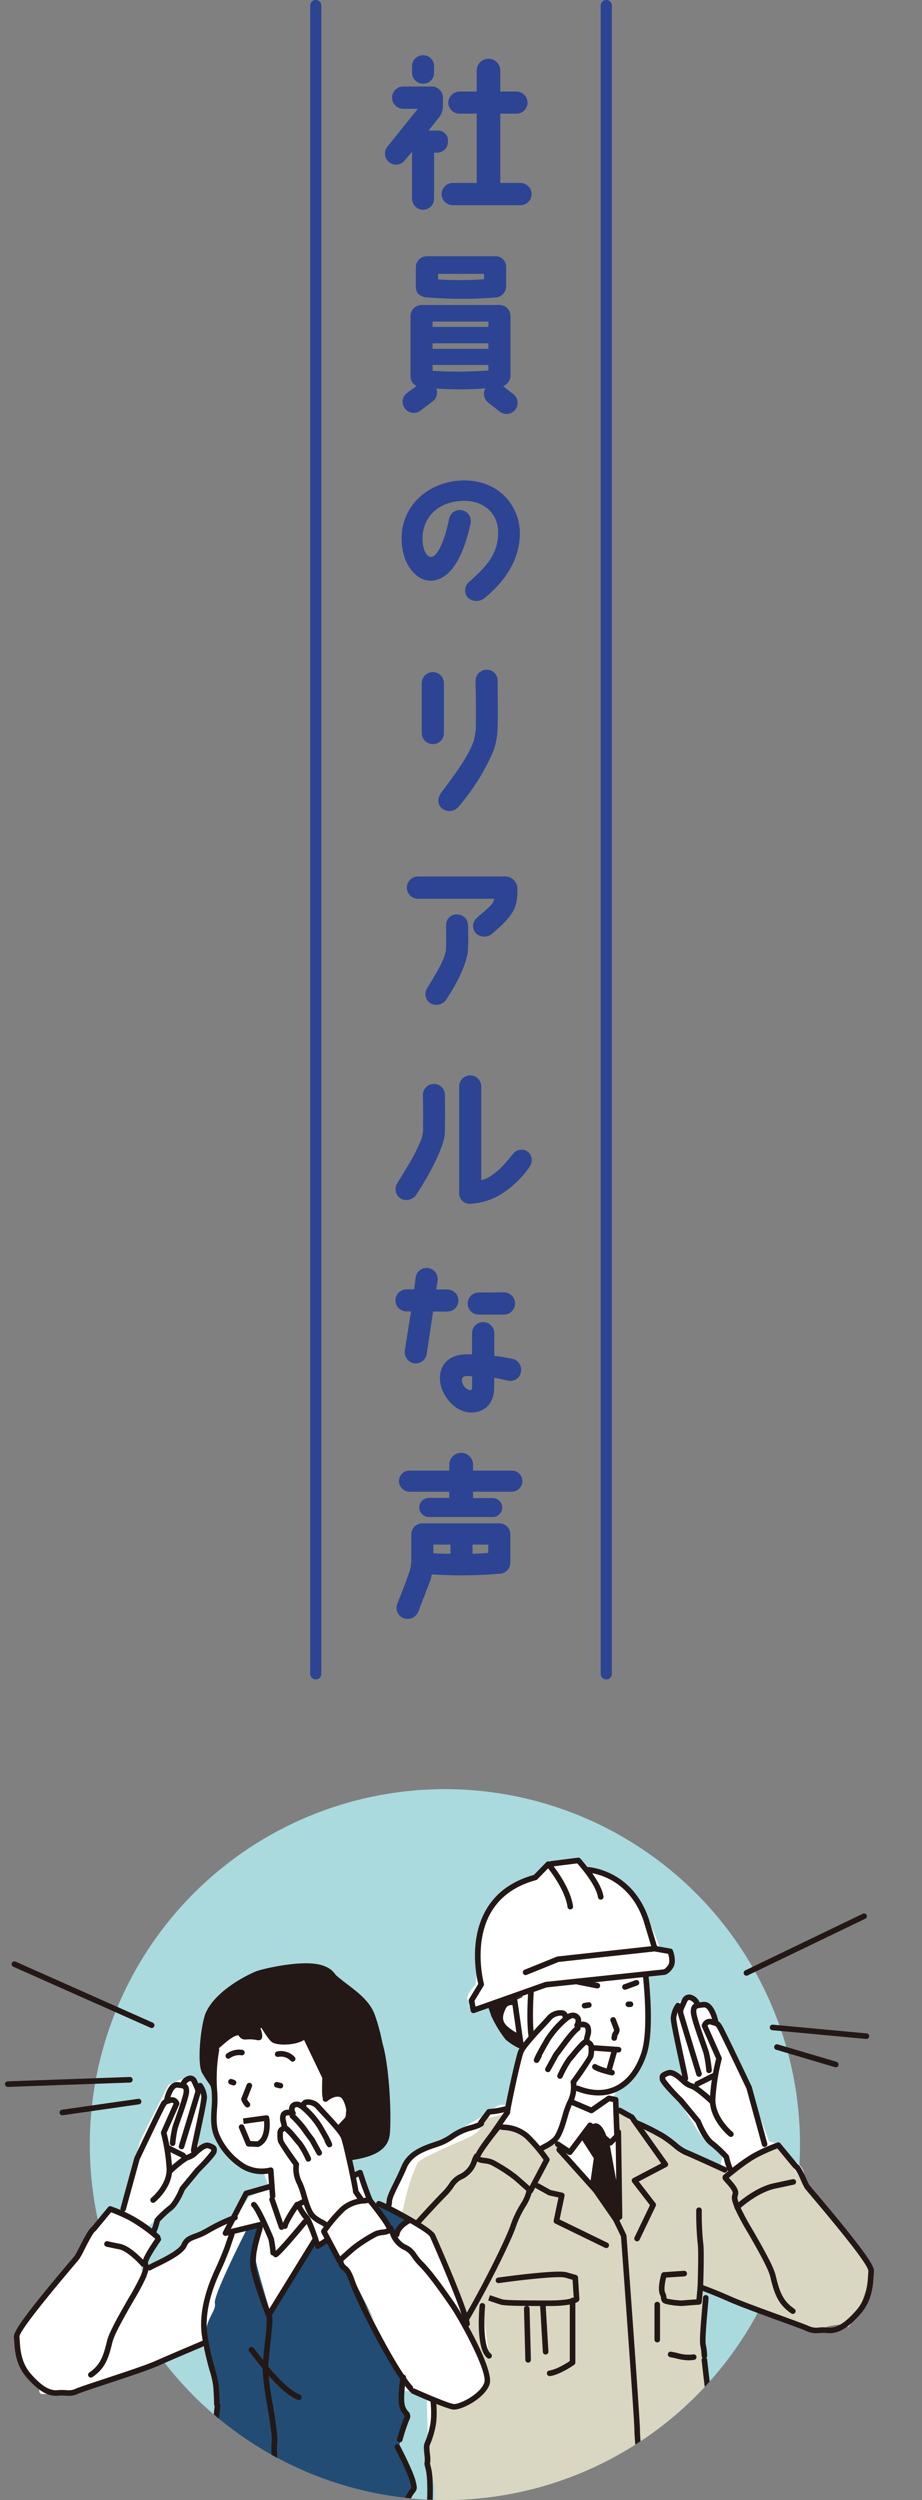 <svg xmlns="http://www.w3.org/2000/svg" xmlns:xlink="http://www.w3.org/1999/xlink" width="248.094" height="672.048" viewBox="0 0 248.094 672.048">
  <rect x="0" y="0" width="248.094" height="672.048" fill="#808080" stroke="none"/>
  <defs>
    <clipPath id="clip-path">
      <path id="パス_2328" data-name="パス 2328" d="M628.577,3366.237c0,23.363-34.805,55.4-20.88,71.995.388.464,11.609-1.741,22.819-3.945,11.179-2.2,22.348-4.4,22.753-3.949a95.566,95.566,0,0,0,152.757-14.861c.334-.557,11.526,1.064,22.729,2.684,11.24,1.626,22.492,3.251,22.807,2.678,7.458-13.61-31.888-37.988-31.888-54.6a95.548,95.548,0,0,0-191.1,0" fill="none"/>
    </clipPath>
  </defs>
  <g id="グループ_654" data-name="グループ 654" transform="translate(-4130.953 -12360.498)">
    <path id="パス_4241" data-name="パス 4241" d="M38.52-3.015H33.075v-18.63H37.44a2.967,2.967,0,0,0,2.97-2.97,3,3,0,0,0-2.97-2.97H33.075V-33.21a3.179,3.179,0,0,0-3.2-3.195,3.169,3.169,0,0,0-3.15,3.195v5.625H22.095a3.036,3.036,0,0,0-3.015,2.97,3.006,3.006,0,0,0,3.015,2.97H26.73v18.63H20.25a3,3,0,0,0-2.97,2.97A3.006,3.006,0,0,0,20.25,2.97H38.52A3.006,3.006,0,0,0,41.49-.045,3,3,0,0,0,38.52-3.015ZM18.99-14.13a2.7,2.7,0,0,0-2.925-2.97h-2.3l2.655-3.33A5.087,5.087,0,0,0,17.64-23.9v-2.07a3,3,0,0,0-2.97-2.97h-7.7a3.006,3.006,0,0,0-3.015,2.97A3.015,3.015,0,0,0,6.975-22.95H10.89L2.7-12.78A2.984,2.984,0,0,0,3.15-8.6a2.989,2.989,0,0,0,4.185-.45l1.98-2.34v12.6a3,3,0,0,0,2.97,2.97,2.967,2.967,0,0,0,2.97-2.97V-11.16h.9A2.941,2.941,0,0,0,18.99-14.13Zm-6.7-23.22a2.967,2.967,0,0,0-2.97,2.97v1.71a2.967,2.967,0,0,0,2.97,2.97,2.939,2.939,0,0,0,2.97-2.97v-1.71A2.939,2.939,0,0,0,12.285-37.35ZM35.82,48.645V32.76a2.967,2.967,0,0,0-2.97-2.97H11.88a3,3,0,0,0-2.97,2.97V48.915a2.928,2.928,0,0,0,1.62,2.655L7.875,53.505A2.987,2.987,0,0,0,11.7,58.1l3.285-2.475a2.931,2.931,0,0,0,.855-3.375A92.791,92.791,0,0,0,29.07,52.2a2.946,2.946,0,0,0,.765,3.825l3.1,2.43a2.98,2.98,0,0,0,3.69-4.68l-2.79-2.16A3.115,3.115,0,0,0,35.82,48.645Zm-20.97-14.4H29.88v1.44H14.85Zm0,5.85H29.88V41.58H14.85Zm0,7.38V45.9H29.88v1.485A104.234,104.234,0,0,1,14.85,47.475Zm16.695-30.78H13.32a2.967,2.967,0,0,0-2.97,2.97V24.8c0,1.845.99,2.61,2.655,2.925a115.365,115.365,0,0,0,18.675.045,3.025,3.025,0,0,0,2.97-2.97v-5.13A2.845,2.845,0,0,0,31.545,16.695ZM28.71,22.86a87.561,87.561,0,0,1-12.375.045V21.42H28.71Zm-3.87,81.225a3.087,3.087,0,0,0-.675,4.185,3.442,3.442,0,0,0,4.545.405c6.84-5.535,9.63-11.655,9.63-17.55,0-6.885-5.265-14.31-15.255-14.175-9.225.18-16.38,6.615-16.56,15.21C6.39,99.315,10.35,103.9,14.265,103.9c6.84-.045,9.81-10.44,10.845-15.66a2.953,2.953,0,0,0-5.85-.81c-1.35,6.525-3.33,10.17-4.86,10.08-1.395-.135-2.3-2.295-2.25-5.22.09-5.085,3.825-9.72,11.025-9.855,5.715-.09,9.4,3.645,9.315,8.6C32.445,96.345,29.925,99.585,24.84,104.085Zm-6.93,27.36a2.967,2.967,0,0,0-2.97-2.97,3.006,3.006,0,0,0-3.015,2.97v13.41a3.006,3.006,0,0,0,3.015,2.97,2.939,2.939,0,0,0,2.97-2.97ZM32.355,143.1c.09-3.87,0-9.45,0-12.375a2.9,2.9,0,0,0-3.015-2.88,2.977,2.977,0,0,0-2.925,3.06c.09,4.68.135,7.425.09,12.015a16.592,16.592,0,0,1-.585,4.05c-1.35,3.78-3.915,7.515-8.73,13.9-.99,1.35-1.125,3.1.135,4.185a3.2,3.2,0,0,0,4.365-.225,58.5,58.5,0,0,0,9.4-14.85A19.288,19.288,0,0,0,32.355,143.1ZM10.98,189.4H31.455c-.225.945-.45,1.44-2.3,3.06-.99.9-1.3,1.035-2.43,2.115a2.885,2.885,0,0,0-.18,4.14,3.281,3.281,0,0,0,4.275.135l2.745-2.43c3.06-3.15,3.96-4.815,4.1-8.505v-1.53a3.28,3.28,0,0,0-3.24-2.97H10.98a2.993,2.993,0,1,0,0,5.985Zm2.475,23.94a2.989,2.989,0,0,0,.765,4.14,3.205,3.205,0,0,0,4.275-.945c3.195-4.77,5.67-10.035,5.85-13.275.18-2.475.09-4.455.045-6.705a2.891,2.891,0,0,0-2.925-2.925,2.774,2.774,0,0,0-2.97,2.925c-.045,2.385.09,4.05-.045,6.345C18.36,205.245,16.38,208.53,13.455,213.345ZM10.44,269.01c5.04-7.74,7.56-13.815,7.7-16.47.09-2.16.045-5.76.045-10.44a2.97,2.97,0,1,0-5.94.09c.09,3.78.045,4.995.045,8.235a8.967,8.967,0,0,1-.63,4.05c-1.89,4.365-2.925,5.85-6.21,11.25a3.034,3.034,0,0,0,.675,4.185A3.214,3.214,0,0,0,10.44,269.01Zm26.055-11.025c-2.79,3.42-4.05,4.77-6.57,6.3a5.549,5.549,0,0,1-1.98.72V239.85a2.97,2.97,0,1,0-5.94,0v28.44a2.825,2.825,0,0,0,2.97,3.1,17.425,17.425,0,0,0,7.7-2.2,26.585,26.585,0,0,0,8.01-7.335c1.17-1.53,1.125-3.2-.045-4.32A2.866,2.866,0,0,0,36.495,257.985ZM24.3,298.215a2.967,2.967,0,0,0,2.97,2.97h6.75a2.993,2.993,0,1,0-.045-5.985l-6.7.045A2.967,2.967,0,0,0,24.3,298.215ZM13.275,311.76l1.71-11.385H18.81a2.97,2.97,0,1,0,.045-5.94H15.84l.36-2.385a2.978,2.978,0,1,0-5.9-.855l-.405,3.2H7.83a2.97,2.97,0,1,0,0,5.94H9.045L7.38,310.86a3.035,3.035,0,0,0,2.52,3.42A2.99,2.99,0,0,0,13.275,311.76Zm22.815,1.26c-1.485-.27-3.51-.63-4.635-.765v-6.12a2.993,2.993,0,0,0-5.985,0v5.76c-.495,0-1.035-.045-1.485-.045-5,.09-6.975,2.97-7.155,6.03-.225,4.545,3.915,9.585,8.28,9.63,4,0,6.21-2.61,6.3-6.39,0,0,.045-2.2.045-2.925.9.09,2.97.63,3.87.765a2.843,2.843,0,0,0,3.33-2.61A2.994,2.994,0,0,0,36.09,313.02Zm-10.62,7.74c0,.585-.27.765-.495.765a2.852,2.852,0,0,1-2.205-3.015c.09-.585.63-.765,1.35-.81a7.276,7.276,0,0,1,1.35.09C25.47,318.69,25.515,319.995,25.47,320.76Zm10.305,47.2v-7.74A2.94,2.94,0,0,0,32.76,357.3H12.1a2.939,2.939,0,0,0-2.97,2.97v6.255a10.974,10.974,0,0,1-.765,4.5c-.72,2.25-1.98,5.22-3.015,7.92a3.01,3.01,0,0,0,1.71,3.87,3.141,3.141,0,0,0,3.96-1.8l3.195-8.28a8.521,8.521,0,0,0,.4-1.71,123,123,0,0,0,18.18-.18A2.98,2.98,0,0,0,35.775,367.965Zm-16.11-2.475q-2.228,0-4.59-.135v-2.34h4.59Zm10.17-.225c-1.35.09-2.745.18-4.23.225v-2.475h4.23Zm9.18-19.305a2.823,2.823,0,0,0-2.835-2.835H25.74V341.73a3.2,3.2,0,1,0-6.39,0v1.395H8.64A2.823,2.823,0,0,0,5.8,345.96,2.882,2.882,0,0,0,8.64,348.8H19.35v1.665H13.815a2.565,2.565,0,0,0,.045,5.13H31.095a2.543,2.543,0,0,0,0-5.085H25.74V348.8H36.18A2.852,2.852,0,0,0,39.015,345.96Z" transform="translate(4232.5 12412.696)" fill="#2c4493"/>
    <path id="パス_4240" data-name="パス 4240" d="M5937.415,10502.3v448.464" transform="translate(-1721.5 1859.695)" fill="none" stroke="#2c4493" stroke-linecap="round" stroke-width="3"/>
    <path id="パス_4242" data-name="パス 4242" d="M5937.415,10502.3v448.464" transform="translate(-1643.329 1859.695)" fill="none" stroke="#2c4493" stroke-linecap="round" stroke-width="3"/>
    <g id="グループ_653" data-name="グループ 653" transform="translate(3526.544 9570.761)">
      <path id="パス_2196" data-name="パス 2196" d="M628.577,3366.237a95.548,95.548,0,1,1,95.548,95.548,95.548,95.548,0,0,1-95.548-95.548" fill="#aadade"/>
      <g id="グループ_275" data-name="グループ 275">
        <g id="グループ_274" data-name="グループ 274" clip-path="url(#clip-path)">
          <path id="パス_2197" data-name="パス 2197" d="M766.046,3293.29c-1.107-.295-5.073-2.173-5.073-2.173l-5.8-.726s-3.005.331-3.986,1.812-2.174,1.087-3.985,2.175-7.247,3.26-9.422,6.521-5.435,10.146-5.073,13.77a44.553,44.553,0,0,1-.362,8.7s-3.261,2.9-1.812,4.349,4.349.362,5.8,1.087,3.624,7.972,5.073,9.421,3.261,1.087,3.261,2.9-2.9,12.682-3.623,14.132-1.087-1.087-3.986,1.449-9.422,5.073-10.509,6.885-9.421,3.623-11.957,6.884-5.436,8.7-5.436,10.509-6.884,21.016-6.522,22.828-2.9,9.421.725,12.32,14.494,5.073,22.466,7.247,12.32,8.334,27.539,3.624A86.782,86.782,0,0,0,783.8,3410.33c5.8-4.71,9.422-5.435,18.118-4.71s22.466-11.958,22.466-13.77-1.449-7.247-2.536-11.6-.363-6.885-2.537-8.7a71.11,71.11,0,0,1-5.435-5.436l-2.537-.724s-7.247-19.93-7.971-21.017-7.972-14.857-7.972-14.857l-3.261-1.087-2.9-1.449s-2.537.725-2.9,2.174a13.7,13.7,0,0,0,0,5.435c.362,1.812,1.449,13.408,1.449,13.408l-3.261-1.088s-1.812.363-.725,2.175,5.8,9.421,6.523,10.508,2.9,5.073,5.073,6.522,3.623,2.174,3.261,3.986l-.362,1.812s-9.059-2.9-10.146-3.986-5.436-3.624-7.247-5.073a36.827,36.827,0,0,0-5.8-3.261s-1.087-2.537-2.9-2.537-2.174,1.087-2.174-1.811-1.087-1.087,0-2.9a21.109,21.109,0,0,1,3.986-4.711c2.174-2.174,4.71-8.334,4.71-11.958v-15.218s5.073.362,5.073-.725.725-5.073.725-5.073l-2.536-1.086s-5.073-17.393-15.944-20.293" fill="#fff"/>
          <path id="パス_2198" data-name="パス 2198" d="M813.514,3366.124l-9.784,5.435-2.9,2.9s1.087-1.812-2.537-2.536-8.334-3.986-11.233-5.073-3.261-2.537-5.8-3.261-7.609-3.986-7.609-3.986l-1.449-2.175-1.812-.362s.362,21.017.725,24.278-.725,4.348-.725,4.348l-15.581-18.842s-1.45-2.174-2.9-1.087a26.363,26.363,0,0,0-2.537,2.174l-6.884-5.436-2.175-.724-.724-3.624-4.349,1.087a8.95,8.95,0,0,1-3.985,4.711c-2.9,1.449-13.77,5.8-14.495,7.247a49.814,49.814,0,0,0-3.623,11.233c-1.087,5.435-9.059,19.929-8.7,22.466s-5.073,12.682-1.449,15.944,2.536,5.072,7.972,5.072,8.334-2.174,8.334-2.174.687,12.683,1.087,15.582-1.125,5.8-1.087,7.971,1.812,9.422,2.174,11.6-1.449,7.972,3.261,9.783.363,2.174,27.177,2.174,46.019-1.811,47.468-3.623,2.174-1.45,2.537-4.348.724-1.087-.363-5.073-3.261-6.16-3.623-9.059-4.711-32.974-4.349-34.424,0-10.146,0-10.146,29.714,13.407,31.525,12.32,1.087-1.449,4.711-1.811,2.174,1.811,3.624-.363a28.7,28.7,0,0,0,2.9-5.8c.725-1.811,2.175-6.16,1.812-7.971s-1.812-3.262-3.261-5.8-11.958-15.944-13.407-17.393-7.972-11.233-7.972-11.233" fill="#d9d7c1"/>
          <path id="パス_2199" data-name="パス 2199" d="M744.18,3339.556a15.76,15.76,0,0,1-3.2-2.1,31.976,31.976,0,0,1-3.7-6.093c-.2-.7-.8-2.3-.8-2.3s2.3-1.1,3.2-1.5,3.3-1.4,3.3-1.4,1.1-.4,1.5,1,1.4,11.986-.3,12.386" fill="#231815"/>
          <path id="パス_2200" data-name="パス 2200" d="M744.18,3340.307a.757.757,0,0,1-.336-.079,16.283,16.283,0,0,1-3.391-2.24,31.759,31.759,0,0,1-3.888-6.418c-.188-.661-.774-2.222-.78-2.238a.749.749,0,0,1,.379-.94s2.311-1.1,3.216-1.508,3.311-1.405,3.311-1.405a1.9,1.9,0,0,1,1.463.084,2.128,2.128,0,0,1,1.046,1.4c.366,1.28,1.346,10.375.028,12.622a1.391,1.391,0,0,1-.876.7A.78.78,0,0,1,744.18,3340.307Zm-6.752-10.856c.2.535.457,1.276.581,1.709a32.508,32.508,0,0,0,3.505,5.768,12.909,12.909,0,0,0,2.529,1.71c.718-1.722.148-9.746-.284-11.262a.791.791,0,0,0-.28-.474.385.385,0,0,0-.26-.02c-.018.01-2.348.981-3.23,1.373C739.391,3328.521,738.17,3329.1,737.428,3329.451Z" fill="#231815"/>
          <path id="パス_2201" data-name="パス 2201" d="M751.937,3317.54s4.851-6.344,5.97-7.463,11.941-.373,13.807.746,5.97,5.971,5.97,5.971,2.488,17.534,0,25c-2.767,8.31-9.168,12.776-17.912,9.332" fill="#fff"/>
          <path id="パス_2202" data-name="パス 2202" d="M765.456,3353.037a16.285,16.285,0,0,1-5.957-1.215.75.75,0,1,1,.549-1.4c3.664,1.443,6.97,1.5,9.833.16,3.165-1.48,5.618-4.6,7.093-9.031,2.256-6.774.266-22.428,0-24.443-1.228-1.436-4.256-4.813-5.642-5.646-1.621-.973-11.76-1.632-12.913-.838-.835.837-4.215,5.187-5.882,7.367a.749.749,0,1,1-1.191-.91c.2-.261,4.893-6.4,6.035-7.538,1.554-1.556,12.843-.5,14.723.633,1.95,1.171,5.985,5.927,6.156,6.13a.741.741,0,0,1,.17.378c.1.724,2.484,17.8-.029,25.341-1.608,4.829-4.334,8.258-7.881,9.915A11.852,11.852,0,0,1,765.456,3353.037Z" fill="#231815"/>
          <path id="パス_2203" data-name="パス 2203" d="M765.144,3324.264a.808.808,0,0,1-.146-.014l-5.186-1.019a.75.75,0,0,1,.29-1.472l5.185,1.018a.75.75,0,0,1-.143,1.487Z" fill="#231815"/>
          <path id="パス_2204" data-name="パス 2204" d="M772.573,3324.615a.75.75,0,0,1-.256-1.455l3.124-1.136a.751.751,0,0,1,.512,1.411l-3.124,1.135A.739.739,0,0,1,772.573,3324.615Z" fill="#231815"/>
          <path id="パス_2205" data-name="パス 2205" d="M761.708,3329.644a.751.751,0,0,1-.122-1.491l1.141-.189a.75.75,0,1,1,.246,1.48l-1.141.19A.74.74,0,0,1,761.708,3329.644Z" fill="#231815"/>
          <path id="パス_2206" data-name="パス 2206" d="M774.062,3329.264h-.569a.75.75,0,0,1,0-1.5h.569a.75.75,0,0,1,0,1.5Z" fill="#231815"/>
          <path id="パス_2207" data-name="パス 2207" d="M743.082,3328.134s-2.281-.76-3.231,1.14-1.521,3.992.76,5.892,3.231,1.9,3.231,1.9" fill="#fff"/>
          <path id="パス_2208" data-name="パス 2208" d="M743.842,3337.816c-.286,0-1.4-.149-3.711-2.074-2.723-2.268-1.938-4.828-.95-6.8a3.36,3.36,0,0,1,4.138-1.516.75.75,0,0,1-.471,1.425c-.176-.056-1.7-.5-2.326.761-.954,1.911-1.222,3.489.57,4.982,1.933,1.611,2.787,1.727,2.8,1.728a.729.729,0,0,1,.726.749A.769.769,0,0,1,743.842,3337.816Z" fill="#231815"/>
          <path id="パス_2209" data-name="パス 2209" d="M750.209,3293.684l2.983-2.937,7.934-.9,2.954,3.172a11.227,11.227,0,0,1,7.514,2.957c3.332,3.139,6.345,11.266,8.2,14.918s1.956,2.688,1.956,2.688l3.576,1.59-.471,3.286s-.913,1.645-1.515,1.317-30.277,3.8-30.277,3.8-21.007,7.312-21.263,6.572-1.514-.92-1.186-1.521,2.882-4.073,2.831-4.641-1.007-13.458.394-17.018,8.06-12.357,16.373-13.287" fill="#fff"/>
          <path id="パス_2210" data-name="パス 2210" d="M731.8,3330.9a.748.748,0,0,1-.736-.609l-.51-2.673a.746.746,0,0,1,.095-.528l2.442-4.04c-.473-1.917-2.559-11.738,2.061-19.845,2.64-4.632,6.986-7.814,12.92-9.463l3.346-3.427a.816.816,0,0,1,.563-.226.75.75,0,0,1,.545.264c.217.254,5.311,6.3,6.082,11.819a.75.75,0,1,1-1.486.207c-.572-4.1-3.92-8.738-5.222-10.41l-2.9,2.967a.743.743,0,0,1-.342.2c-5.632,1.523-9.737,4.485-12.2,8.8-4.728,8.285-1.87,18.922-1.841,19.029a.748.748,0,0,1-.081.588l-2.457,4.063.292,1.533,18.681-6.609a.749.749,0,0,1,.171-.039L783,3319.133h0c-.012,0,.529-.14,1.223-1.186.5-.757.214-2.2-.029-2.992l-3.707-.642a.751.751,0,0,1-.59-.523l-2.313-7.679c-4.215-12.536-15.081-13-15.19-13.007a.75.75,0,0,1,.022-1.5h.022c.12,0,12.024.514,16.575,14.051l2.187,7.258,3.686.64a.748.748,0,0,1,.568.461c.122.305,1.162,3.04.019,4.762-1.1,1.662-2.131,1.832-2.327,1.85l-31.68,3.36-19.421,6.871A.742.742,0,0,1,731.8,3330.9Z" fill="#231815"/>
          <path id="パス_2211" data-name="パス 2211" d="M766.056,3300.394a.751.751,0,0,1-.741-.634c-.511-3.269-4.529-7.935-5.588-9.117l-6.873.869a.75.75,0,0,1-.187-1.489l7.259-.918a.76.76,0,0,1,.64.232c.228.242,5.574,5.988,6.232,10.19a.75.75,0,0,1-.742.867Z" fill="#231815"/>
          <path id="パス_2212" data-name="パス 2212" d="M745.84,3320.679a.751.751,0,0,1-.282-1.446l8.689-3.522a.79.79,0,0,1,.2-.05l26.386-2.891a.734.734,0,0,1,.827.663.749.749,0,0,1-.663.827l-26.282,2.881-8.593,3.483A.763.763,0,0,1,745.84,3320.679Z" fill="#231815"/>
          <path id="パス_2213" data-name="パス 2213" d="M747.264,3325.473s-.76,11.784.76,13.685,5.7,9.123,5.7,9.123a12.02,12.02,0,0,1-2.661-1.331c-1.9-1.14-6.462-7.412-6.462-7.412l-1.711-11.974" fill="#fff"/>
          <path id="パス_2214" data-name="パス 2214" d="M753.726,3349.03a.754.754,0,0,1-.182-.022,12.429,12.429,0,0,1-2.865-1.416c-1.974-1.184-6.206-6.958-6.683-7.613a.744.744,0,0,1-.136-.334l-1.711-11.975a.75.75,0,0,1,1.485-.213l1.684,11.79c1.331,1.816,4.723,6.213,6.132,7.059q.2.119.376.222c-1.349-2.272-3.431-5.708-4.389-6.9-1.619-2.025-1.052-12.186-.921-14.2a.762.762,0,0,1,.8-.7.748.748,0,0,1,.7.8c-.307,4.773-.325,12.014.6,13.167,1.539,1.923,5.594,8.919,5.766,9.216a.75.75,0,0,1-.649,1.126Z" fill="#231815"/>
          <path id="パス_2215" data-name="パス 2215" d="M769.679,3338.335a.75.75,0,0,1-.711-.99c.018-.06.03-.147.047-.242a2.35,2.35,0,0,1,.533-1.333,1.8,1.8,0,0,0,.077-.35l-.924-2.408a.75.75,0,1,1,1.4-.537l.988,2.574a.747.747,0,0,1,.049.311,2.445,2.445,0,0,1-.545,1.485c-.022.051-.075.362-.1.511a3.448,3.448,0,0,1-.1.471A.752.752,0,0,1,769.679,3338.335Z" fill="#231815"/>
          <path id="パス_2216" data-name="パス 2216" d="M810.149,3366.885a.751.751,0,0,1-.723-.552l-4.151-15.137c-2.462-5.179-7.217-15.117-7.783-16.058-.44-.736-.44-.736-1.064-.918-.2-.059-.439-.129-.737-.228a.652.652,0,0,0-.764.125,1.1,1.1,0,0,0-.131.161l3.78,8.5a.754.754,0,0,1,.038.5,56.664,56.664,0,0,0-1.69,10.625c-.226,4.942,4.577,8.905,4.626,8.945a.75.75,0,0,1-.945,1.166c-.222-.18-5.44-4.472-5.179-10.179a56.887,56.887,0,0,1,1.673-10.691l-3.817-8.586a.749.749,0,0,1-.026-.541,2.674,2.674,0,0,1,.61-.967,2.143,2.143,0,0,1,2.3-.489c.276.093.5.158.683.212.993.29,1.247.447,1.93,1.586.745,1.242,7.589,15.634,7.88,16.245a.758.758,0,0,1,.046.124l4.168,15.2a.75.75,0,0,1-.525.921A.76.76,0,0,1,810.149,3366.885Z" fill="#231815"/>
          <path id="パス_2217" data-name="パス 2217" d="M795.192,3347.025a.75.75,0,0,1-.746-.687,31.1,31.1,0,0,0-.709-4.516c-.142-.5-.52-1.571-.959-2.812-1.369-3.886-2.5-7.2-2.5-8.427,0-2.335,1.125-2.459,3.168-2.685l.2-.021a2.312,2.312,0,0,1,.259-.015c2.611,0,3.634,4.491,3.746,5.019a.75.75,0,0,1-1.468.309c-.266-1.251-1.225-3.959-2.371-3.823l-.2.023c-1.832.2-1.832.2-1.832,1.193,0,1.067,1.514,5.362,2.418,7.928.464,1.317.831,2.357.986,2.9a31.622,31.622,0,0,1,.761,4.8.748.748,0,0,1-.684.809C795.234,3347.024,795.214,3347.025,795.192,3347.025Z" fill="#231815"/>
          <path id="パス_2218" data-name="パス 2218" d="M792.5,3348.006a.75.75,0,0,1-.717-.53c-.19-.622-4.667-15.232-4.914-16.221-.269-1.076-.049-1.561.607-3l.416-.921a2.084,2.084,0,0,1,2.136-1.445,3.488,3.488,0,0,1,2.709,2.3.75.75,0,0,1-1.455.364,2.094,2.094,0,0,0-1.383-1.174c-.112-.006-.373-.033-.636.56l-.422.934c-.628,1.377-.651,1.472-.517,2.013.191.76,3.284,10.893,4.893,16.144a.749.749,0,0,1-.5.937A.76.76,0,0,1,792.5,3348.006Z" fill="#231815"/>
          <path id="パス_2219" data-name="パス 2219" d="M788.818,3349.231a.75.75,0,0,1-.75-.75c-.024-.326-.563-2.838-1.085-5.269-1.191-5.55-2.1-9.878-2.1-10.912a7.678,7.678,0,0,1,1.366-3.869.751.751,0,0,1,1.222.872,6.206,6.206,0,0,0-1.088,3c0,.957,1.245,6.759,2.068,10.6.881,4.1,1.119,5.26,1.119,5.584A.75.75,0,0,1,788.818,3349.231Z" fill="#231815"/>
          <path id="パス_2220" data-name="パス 2220" d="M792.007,3350.7a.75.75,0,0,1-.337-1.421l4.413-2.207a.75.75,0,1,1,.672,1.342l-4.413,2.207A.752.752,0,0,1,792.007,3350.7Z" fill="#231815"/>
          <path id="パス_2221" data-name="パス 2221" d="M800.834,3373.5a.751.751,0,0,1-.672-.414,18.31,18.31,0,0,1-1-3.164,30.683,30.683,0,0,0-3.685-3.438c-1.947-1.46-3.584-5.36-3.881-6.1l-4.583-5.548c-5.076-5.072-5.076-5.8-5.076-6.117a1.859,1.859,0,0,0-.023-.255c-.159-1.156.482-1.6,1.98-2.164,1.607-.6,3.248.821,4.7,2.076a6.761,6.761,0,0,0,1.821,1.319c1.614.269,5.306,3.681,6.029,4.362a.75.75,0,1,1-1.027,1.092c-1.968-1.851-4.469-3.844-5.248-3.973a6.33,6.33,0,0,1-2.559-1.667c-1.019-.883-2.418-2.09-3.185-1.805a4.607,4.607,0,0,0-1.032.48c0,.024.007.049.01.075a3.287,3.287,0,0,1,.036.356,44.5,44.5,0,0,0,4.686,5.213l4.706,5.691a.758.758,0,0,1,.121.2c.457,1.173,1.963,4.457,3.429,5.557a32.28,32.28,0,0,1,4.033,3.78.75.75,0,0,1,.172.335,17.831,17.831,0,0,0,.92,3.014.749.749,0,0,1-.67,1.086Zm-17.416-24.924" fill="#231815"/>
          <path id="パス_2222" data-name="パス 2222" d="M817.749,3411.753a.748.748,0,0,1-.415-.126c-3.847-2.565-4.682-5.906-5.648-9.775l-.058-.23c-.563-2.25-3.562-7.477-5.972-11.678a67.213,67.213,0,0,1-3.567-6.636c-.838-2.3-.862-2.661-.624-3.628.031-.128.067-.274.1-.452.108-.538-1.289-2.1-1.815-2.684a10.14,10.14,0,0,1-.771-.922.75.75,0,1,1,1.248-.832c.1.148.362.442.64.753,1.326,1.48,2.4,2.8,2.169,3.978-.041.205-.082.372-.117.517-.143.577-.172.7.577,2.758a69.906,69.906,0,0,0,3.459,6.4c2.584,4.5,5.513,9.609,6.125,12.061l.058.229c.927,3.714,1.661,6.648,5.025,8.891a.75.75,0,0,1-.417,1.374Z" fill="#231815"/>
          <path id="パス_2223" data-name="パス 2223" d="M723.687,3422.677a.75.75,0,0,1-.48-1.326c4.23-3.524,16.589-27.718,18.564-33.4a28.061,28.061,0,0,1,2.707-5.737,11.123,11.123,0,0,0,1.679-3.971.75.75,0,1,1,1.471.295,12.648,12.648,0,0,1-1.861,4.443,26.454,26.454,0,0,0-2.58,5.462c-2.058,5.918-14.528,30.315-19.019,34.057A.749.749,0,0,1,723.687,3422.677Z" fill="#231815"/>
          <path id="パス_2224" data-name="パス 2224" d="M711.523,3426.674c-2.572,0-8.8-3.358-10.066-7.145-1.382-4.141,4.2-19.866,6.4-23.032,2.306-3.33,12.9-14.849,15.461-17.407a15.412,15.412,0,0,0,1.943-2.342,6.862,6.862,0,0,1,3.157-2.7,6.264,6.264,0,0,0,2.992-3.8,6,6,0,0,1,.666-1.374.75.75,0,1,1,1.2.9,5.542,5.542,0,0,0-.469,1.023,7.714,7.714,0,0,1-3.718,4.592,5.472,5.472,0,0,0-2.6,2.219,16.789,16.789,0,0,1-2.111,2.544c-2.829,2.83-13.177,14.152-15.289,17.2s-7.332,18.328-6.207,21.7c1.109,3.324,7.147,6.326,8.758,6.113,1.527-.19,7.7-2.644,9.953-3.572a.75.75,0,0,1,.572,1.386c-.848.35-8.335,3.424-10.339,3.674A2.378,2.378,0,0,1,711.523,3426.674Z" fill="#231815"/>
          <line id="線_299" data-name="線 299" x2="6.528" y2="0.46" transform="translate(764.3 3340.268)" fill="#fff"/>
          <path id="パス_2225" data-name="パス 2225" d="M770.829,3341.478l-.054,0-6.527-.46a.75.75,0,0,1,.106-1.5l6.527.459a.75.75,0,0,1-.052,1.5Z" fill="#231815"/>
          <line id="線_300" data-name="線 300" x1="1.563" y2="5.517" transform="translate(768.162 3341.095)" fill="#fff"/>
          <path id="パス_2226" data-name="パス 2226" d="M768.162,3347.362a.721.721,0,0,1-.2-.028.751.751,0,0,1-.518-.926l1.564-5.516a.75.75,0,1,1,1.443.408l-1.563,5.516A.752.752,0,0,1,768.162,3347.362Z" fill="#231815"/>
          <path id="パス_2227" data-name="パス 2227" d="M769.082,3346.888s-3.678-.827-4.6-1.563" fill="#fff"/>
          <path id="パス_2228" data-name="パス 2228" d="M769.083,3347.638a.7.7,0,0,1-.165-.019c-.643-.144-3.9-.9-4.9-1.708a.75.75,0,1,1,.937-1.172,17.329,17.329,0,0,0,4.294,1.417.75.75,0,0,1-.164,1.482Z" fill="#231815"/>
          <path id="パス_2229" data-name="パス 2229" d="M757.748,3369.048a.749.749,0,0,1-.414-.125l-3.256-2.163a.75.75,0,1,1,.83-1.25l2.666,1.771,5.012-6.68a.749.749,0,0,1,1.091-.117l4.907,4.253,1.086-1.086-.328-8.866-.919-.183-4.449,3.079a.744.744,0,0,1-.723.073l-5.072-2.174a.75.75,0,1,1,.592-1.379l4.69,2.011,4.37-3.024a.745.745,0,0,1,.574-.12l1.812.363a.748.748,0,0,1,.6.708l.363,9.784a.752.752,0,0,1-.219.557l-1.812,1.812a.749.749,0,0,1-1.021.036l-4.826-4.183-4.954,6.6A.75.75,0,0,1,757.748,3369.048Z" fill="#231815"/>
          <path id="パス_2230" data-name="パス 2230" d="M771.118,3386.441a.744.744,0,0,1-.557-.249l-16.268-18.118a.75.75,0,0,1,1.115-1l14.932,16.63-.3-20.829a.75.75,0,0,1,.739-.761h.011a.751.751,0,0,1,.75.74l.323,22.829a.748.748,0,0,1-.75.76Z" fill="#231815"/>
          <path id="パス_2231" data-name="パス 2231" d="M775.829,3392.239a.732.732,0,0,1-.323-.074.749.749,0,0,1-.352-1l4.148-8.643-4.753-6.157a.75.75,0,0,1,.245-1.122l7.535-3.95-8.424-11.843-3.113-1.73a.75.75,0,1,1,.729-1.311l3.261,1.813a.746.746,0,0,1,.247.22l9.021,12.682a.75.75,0,0,1-.263,1.1l-7.505,3.933,4.489,5.816a.748.748,0,0,1,.083.782l-4.348,9.059A.748.748,0,0,1,775.829,3392.239Z" fill="#231815"/>
          <path id="パス_2232" data-name="パス 2232" d="M767.532,3394.051a.771.771,0,0,1-.327-.075l-13.407-6.524a.749.749,0,0,1-.406-.829l1.3-6.159-2.537-.563a.739.739,0,0,1-.2-.077l-3.261-1.812a.75.75,0,1,1,.729-1.311l3.165,1.759,3.155.7a.752.752,0,0,1,.573.887l-1.33,6.312,12.881,6.267a.75.75,0,0,1-.329,1.425Z" fill="#231815"/>
          <path id="パス_2233" data-name="パス 2233" d="M779.09,3464.348a.744.744,0,0,1-.576-.271c-2.111-2.534-3.4-18.846-3.4-21.134,0-2.762-3.4-49.048-3.61-51.981l-4.65-9.656a.75.75,0,0,1,1.352-.651l4.711,9.784a.752.752,0,0,1,.072.271c.148,2.013,3.625,49.34,3.625,52.233,0,3.591,1.514,18.329,3.049,20.175a.748.748,0,0,1-.1,1.056A.741.741,0,0,1,779.09,3464.348Z" fill="#231815"/>
          <path id="パス_2234" data-name="パス 2234" d="M799.42,3373.758a.739.739,0,0,1-.313-.069c-.086-.04-8.7-3.984-10.474-4.7a12.476,12.476,0,0,1-3.1-2.067,30.645,30.645,0,0,0-3.182-2.341,59.66,59.66,0,0,0-7.173-3.566.75.75,0,1,1,.572-1.387,59.967,59.967,0,0,1,7.4,3.681,31.836,31.836,0,0,1,3.332,2.448,11.358,11.358,0,0,0,2.709,1.84c1.809.723,10.187,4.561,10.542,4.724a.75.75,0,0,1-.312,1.432Z" fill="#231815"/>
          <path id="パス_2235" data-name="パス 2235" d="M752.313,3409.632c-7.489,0-12.136-.02-13.281-.4l-3.261-1.086.475-1.424,3.261,1.088c.972.323,7.259.323,12.806.323,4.129,0,5.859-.5,6.47-.758l-.3-4.8-2.026-.578c-1.746-.5-11.607.606-17.808,1.471a.75.75,0,0,1-.207-1.486c1.612-.224,15.817-2.175,18.427-1.427l2.536.722a.749.749,0,0,1,.542.675l.364,5.8a.751.751,0,0,1-.218.577C759.785,3408.632,758.318,3409.632,752.313,3409.632Z" fill="#231815"/>
          <path id="パス_2236" data-name="パス 2236" d="M752.313,3428.474a.75.75,0,0,1-.1-1.493c1.911-.272,4.6-1.952,5.516-2.555v-16.269a.75.75,0,0,1,1.5,0v16.668a.748.748,0,0,1-.321.614c-.153.109-3.8,2.645-6.484,3.027A.649.649,0,0,1,752.313,3428.474Z" fill="#231815"/>
          <line id="線_301" data-name="線 301" x2="0.725" y2="12.32" transform="translate(750.502 3409.606)" fill="#fff"/>
          <path id="パス_2237" data-name="パス 2237" d="M751.227,3422.676a.75.75,0,0,1-.748-.706l-.726-12.32a.75.75,0,1,1,1.5-.087l.726,12.319a.751.751,0,0,1-.706.793Z" fill="#231815"/>
          <line id="線_302" data-name="線 302" x2="0.362" y2="13.769" transform="translate(746.154 3410.331)" fill="#fff"/>
          <path id="パス_2238" data-name="パス 2238" d="M746.516,3424.85a.751.751,0,0,1-.75-.731l-.362-13.768a.752.752,0,0,1,.731-.77h.019a.75.75,0,0,1,.75.731l.362,13.768a.752.752,0,0,1-.731.77Z" fill="#231815"/>
          <path id="パス_2239" data-name="パス 2239" d="M734.2,3409.606s-1.087,11.233,1.812,13.407" fill="#fff"/>
          <path id="パス_2240" data-name="パス 2240" d="M736.008,3423.764a.74.74,0,0,1-.449-.151c-3.146-2.359-2.225-12.886-2.109-14.079a.75.75,0,1,1,1.492.145c-.4,4.18-.348,11.336,1.517,12.735a.75.75,0,0,1-.451,1.35Z" fill="#231815"/>
          <path id="パス_2241" data-name="パス 2241" d="M718.977,3424.1s3.261,11.958,1.812,18.118-1.812,3.261-1.45,7.247-.362,1.087.363,3.986.324,9.783.324,9.783" fill="#fff"/>
          <path id="パス_2242" data-name="パス 2242" d="M720.027,3463.984h-.045a.751.751,0,0,1-.705-.793c0-.067.386-6.8-.3-9.557-.416-1.661-.416-1.661-.3-2a8.615,8.615,0,0,0-.081-2.095c-.207-2.281-.194-2.5.2-3.405a20.858,20.858,0,0,0,1.262-4.082c1.388-5.9-1.773-17.631-1.8-17.749a.75.75,0,1,1,1.447-.4c.135.5,3.294,12.214,1.819,18.488a22.069,22.069,0,0,1-1.351,4.344c-.264.6-.269.609-.082,2.662a8.317,8.317,0,0,1,.038,2.615c.034.174.142.6.3,1.258.744,2.975.362,9.722.345,10.008A.749.749,0,0,1,720.027,3463.984Z" fill="#231815"/>
          <path id="パス_2243" data-name="パス 2243" d="M746.336,3374.882a7.941,7.941,0,0,1,.516-2.837c.516-1.032,2.579-3.095,2.837-4.127s1.8-1.031,3.869-2.837,2.888-7.538,4.114-9.991a8.808,8.808,0,0,0,1.007-5.635s4.371-6.068,4.629-6.842a7.663,7.663,0,0,0,.2-2.616c0-1.29-1.466-.925-1.208-2.214s.717-2.189.2-3.22-2.818-.4-2.818-.4,1.208-2.012-.8-2.616c-1.1-.331-2.157,1.29-2.415,0s-3.2-.686-4.226.6-6.935,7.142-7.708,9.205-3.611,15.217-3.611,16.249l-5.674,8.253" fill="#fff"/>
          <path id="パス_2244" data-name="パス 2244" d="M746.336,3375.632h0a.751.751,0,0,1-.749-.75,8.414,8.414,0,0,1,.6-3.172,12.545,12.545,0,0,1,1.319-1.843,9.844,9.844,0,0,0,1.461-2.131c.218-.869.925-1.238,1.744-1.666a11.052,11.052,0,0,0,2.358-1.553c1.15-1.005,1.937-3.663,2.631-6.007a25.41,25.41,0,0,1,1.307-3.755,8.233,8.233,0,0,0,.949-5.122.753.753,0,0,1,.12-.616c2.073-2.876,4.333-6.15,4.529-6.649a5.061,5.061,0,0,0,.163-1.788l0-.583c0-.218-.039-.257-.344-.468a1.683,1.683,0,0,1-.85-1.893c.062-.309.135-.6.2-.87.22-.87.323-1.347.063-1.868-.116-.231-1.119-.239-1.951-.014a.75.75,0,0,1-.839-1.11,1.574,1.574,0,0,0,.212-1.1.836.836,0,0,0-.59-.413c-.206-.066-.532.1-.819.237a1.6,1.6,0,0,1-1.45.189,1.317,1.317,0,0,1-.666-1,.72.72,0,0,0-.537-.114,3.508,3.508,0,0,0-2.368,1.04c-.3.381-.97,1.095-1.814,2-1.971,2.114-5.271,5.652-5.777,7-.8,2.14-3.545,15.079-3.563,15.988a.792.792,0,0,1-.132.423l-5.674,8.253a.75.75,0,1,1-1.236-.849l5.563-8.092c.263-2.19,2.866-14.193,3.638-16.249.563-1.5,3.2-4.4,6.084-7.5.789-.846,1.471-1.576,1.739-1.913a4.816,4.816,0,0,1,4.262-1.525,1.647,1.647,0,0,1,1.225,1.021l.049-.025a2.6,2.6,0,0,1,1.907-.326,2.231,2.231,0,0,1,1.558,1.312,2.276,2.276,0,0,1,.123,1.088,2.342,2.342,0,0,1,2.4,1,3.892,3.892,0,0,1,.049,2.906c-.063.25-.13.513-.187.8a.42.42,0,0,0-.012.175,1.444,1.444,0,0,0,.242.189,1.917,1.917,0,0,1,.993,1.7l0,.571a6.364,6.364,0,0,1-.242,2.282,74.25,74.25,0,0,1-4.547,6.786,10.046,10.046,0,0,1-1.13,5.791,24.507,24.507,0,0,0-1.21,3.51c-.789,2.663-1.606,5.417-3.081,6.709a12.464,12.464,0,0,1-2.653,1.754c-.61.319-.931.5-.983.7a9.023,9.023,0,0,1-1.743,2.7,12.365,12.365,0,0,0-1.151,1.579,7.033,7.033,0,0,0-.436,2.5A.751.751,0,0,1,746.336,3375.632Z" fill="#231815"/>
          <path id="パス_2245" data-name="パス 2245" d="M762.1,3338.588c-.774,0-3.654,3.855-4.428,4.629a30.407,30.407,0,0,0-2.567,4.584" fill="#fff"/>
          <path id="パス_2246" data-name="パス 2246" d="M755.1,3348.551a.751.751,0,0,1-.678-1.07,27.593,27.593,0,0,1,2.716-4.794c.2-.2.623-.709,1.068-1.247,2.244-2.7,3.12-3.6,3.89-3.6a.75.75,0,0,1,.107,1.492,22.038,22.038,0,0,0-2.843,3.068c-.509.614-.911,1.1-1.162,1.349a27.7,27.7,0,0,0-2.419,4.373A.749.749,0,0,1,755.1,3348.551Zm7-9.213h0Zm.134-.022" fill="#231815"/>
          <path id="パス_2247" data-name="パス 2247" d="M759.886,3334.966c-1.8,1.29-4.547,5.5-5.836,7.044l-2.21,4.009" fill="#fff"/>
          <path id="パス_2248" data-name="パス 2248" d="M751.839,3346.769a.761.761,0,0,1-.361-.093.751.751,0,0,1-.3-1.02l2.21-4.009a.673.673,0,0,1,.081-.117c.365-.439.857-1.107,1.427-1.882,1.416-1.921,3.178-4.313,4.548-5.293a.75.75,0,0,1,.873,1.221c-1.176.841-2.931,3.223-4.213,4.962-.562.763-1.049,1.426-1.436,1.9l-2.176,3.947A.751.751,0,0,1,751.839,3346.769Z" fill="#231815"/>
          <path id="パス_2249" data-name="パス 2249" d="M757.426,3331.811a25.048,25.048,0,0,0-5.674,6.19c-2.934,5.026-3.663,6.963-2.321,4.384" fill="#fff"/>
          <path id="パス_2250" data-name="パス 2250" d="M748.786,3344.275a.752.752,0,0,1-.647-.369c-.213-.359-.354-.6,2.965-6.283a25.542,25.542,0,0,1,5.87-6.411.75.75,0,0,1,.905,1.2,24.487,24.487,0,0,0-5.48,5.971c-1.018,1.746-1.747,3.076-2.218,3.975a.753.753,0,0,1-.085.376c-.674,1.3-.8,1.531-1.289,1.544Z" fill="#231815"/>
          <line id="線_303" data-name="線 303" y2="9.421" transform="translate(781.265 3409.244)" fill="#fff"/>
          <path id="パス_2251" data-name="パス 2251" d="M781.265,3419.415a.75.75,0,0,1-.75-.75v-9.421a.75.75,0,0,1,1.5,0v9.421A.75.75,0,0,1,781.265,3419.415Z" fill="#231815"/>
          <path id="パス_2252" data-name="パス 2252" d="M784.888,3422.651c2.174.362,3.624,1.087,6.16.725" fill="#fff"/>
          <path id="パス_2253" data-name="パス 2253" d="M789.7,3424.226a13.445,13.445,0,0,1-3.256-.481c-.528-.125-1.073-.254-1.674-.353a.751.751,0,1,1,.246-1.481c.637.107,1.214.242,1.773.374a10.055,10.055,0,0,0,4.157.349.75.75,0,1,1,.213,1.484A10.269,10.269,0,0,1,789.7,3424.226Z" fill="#231815"/>
          <path id="パス_2254" data-name="パス 2254" d="M823.979,3416.938a6.1,6.1,0,0,1-2.611-.591c-.89-.4-3.858-1.479-7.294-2.733-4.831-1.761-10.842-3.954-13.45-5.113-3.047-1.355-5.754-2.409-7.106-2.921l-.273,3.006a.751.751,0,0,1-.689.681l-4.712.363a22,22,0,0,1-3.443-.372c-1.547-.257-2.023-.636-2.123-1.689a2.226,2.226,0,0,0-.235-.889c-.816-1.632.119-4.971.314-5.624a.751.751,0,0,1,.669-.533l5.436-.361a.75.75,0,1,1,.1,1.5l-4.905.326c-.357,1.391-.634,3.3-.272,4.026a3.664,3.664,0,0,1,.386,1.419c.005.051.007.1.013.141a3.862,3.862,0,0,0,.864.208,22.269,22.269,0,0,0,3.139.354l4.022-.313.3-3.352a.756.756,0,0,1,.345-.566.748.748,0,0,1,.657-.072c.036.013,3.732,1.351,8.119,3.3,2.561,1.139,8.546,3.321,13.355,5.075,3.462,1.264,6.452,2.355,7.39,2.771a4.913,4.913,0,0,0,2.828.423,12.821,12.821,0,0,1,2.335.006c2.355.243,4.641-1.158,7.7-4.651,2.768-3.164,3-6.913,3.16-9.394.028-.448.055-.857.091-1.219-.041-.915-2.749-5.17-15.418-20.124-1.014-1.2-1.468-1.733-1.6-1.909a12.68,12.68,0,0,1-1.065-2.1c-.531-1.193-1.334-3-1.908-3.344a.712.712,0,0,1-.193-.165l-4.322-5.232a52.963,52.963,0,0,0-5.062,2.239c-3.311,1.655-8.377,5.984-8.428,6.027a.75.75,0,1,1-.977-1.138c.213-.183,5.26-4.494,8.735-6.231a48.034,48.034,0,0,1,5.738-2.493.755.755,0,0,1,.814.234l4.587,5.552c.853.6,1.532,2.022,2.386,3.942a13.477,13.477,0,0,0,.894,1.812c.112.147.744.9,1.544,1.839,13.28,15.675,15.907,19.828,15.766,21.242-.034.347-.059.737-.086,1.165-.169,2.684-.424,6.739-3.528,10.288-3.415,3.9-6.112,5.44-8.976,5.155a11.416,11.416,0,0,0-2.083,0C824.6,3416.918,824.295,3416.938,823.979,3416.938Z" fill="#231815"/>
          <path id="パス_2255" data-name="パス 2255" d="M793.947,3423.762a.75.75,0,0,1-.75-.748,15.981,15.981,0,0,0-.348-2.752c-.253-1.269.087-5.462.488-10.016.119-1.352.223-2.52.223-2.813a.75.75,0,0,1,1.5,0c0,.343-.079,1.246-.229,2.945-.26,2.945-.743,8.428-.512,9.59a16.967,16.967,0,0,1,.378,3.045.749.749,0,0,1-.749.749Z" fill="#231815"/>
          <path id="パス_2256" data-name="パス 2256" d="M801.919,3467.608a.75.75,0,0,1-.75-.75c0-1.168,0-1.263.17-1.6a9.119,9.119,0,0,0,.569-2.168l.124-.617a9.1,9.1,0,0,0,.223-1.3,1.077,1.077,0,0,1-.094-.115,9.419,9.419,0,0,1-1.31-2.641c-.361-.992-.722-1.962-1.082-2.932-1.074-2.884-2.183-5.867-3.278-9.423-1.454-4.725-3.216-21.185-3.29-21.883a.75.75,0,1,1,1.492-.159c.018.169,1.821,17.013,3.232,21.6,1.082,3.516,2.184,6.478,3.25,9.342.361.974.723,1.946,1.086,2.942a8.092,8.092,0,0,0,1.113,2.271c.512.7.461.955.129,2.593l-.124.613a10.046,10.046,0,0,1-.7,2.544c-.012.056-.012.405-.012.932A.75.75,0,0,1,801.919,3467.608Z" fill="#231815"/>
          <path id="パス_2257" data-name="パス 2257" d="M792.86,3405.283h-.026a.751.751,0,0,1-.724-.776c.1-2.8.3-10.369.015-11.785a84,84,0,0,1-.377-8.843.75.75,0,0,1,1.5,0,76.792,76.792,0,0,0,.348,8.549c.368,1.845.051,11.085.014,12.132A.749.749,0,0,1,792.86,3405.283Z" fill="#231815"/>
          <path id="パス_2258" data-name="パス 2258" d="M766.77,3363.95c-.362-1.087-1.449-3.261-2.536-2.536a13.127,13.127,0,0,0-2.537,3.261l3.261,5.073-1.087,7.609,6.523,9.421s.362-4.71,0-6.16-2.9-15.581-2.9-15.581" fill="#231815"/>
          <path id="パス_2259" data-name="パス 2259" d="M770.4,3387.527a.748.748,0,0,1-.617-.323l-6.523-9.421a.74.74,0,0,1-.126-.533l1.047-7.332-3.11-4.838a.749.749,0,0,1-.02-.777,13.184,13.184,0,0,1,2.772-3.514,1.53,1.53,0,0,1,1.371-.185c1.351.464,2.147,2.67,2.293,3.108a.745.745,0,0,1-.043.576.757.757,0,0,1,.794.615c.026.142,2.536,14.124,2.889,15.532.38,1.525.059,5.905.021,6.4a.752.752,0,0,1-.552.666A.736.736,0,0,1,770.4,3387.527Zm-5.74-10.356,5.114,7.385a18.77,18.77,0,0,0-.1-3.757c-.365-1.455-2.807-15.052-2.91-15.63a.75.75,0,0,1,.069-.472.733.733,0,0,1-.767-.51c-.406-1.216-1.115-2.154-1.376-2.168a10.357,10.357,0,0,0-2.1,2.64l3.011,4.683a.743.743,0,0,1,.111.512Z" fill="#231815"/>
          <path id="パス_2260" data-name="パス 2260" d="M703,3410.719a.75.75,0,0,1-.712-.513l-.117-.332c-.382-1.061-.6-1.889-.281-5.408.209-2.3,2.2-8.547,3.962-14.059a89.442,89.442,0,0,0,2.557-8.7c0-1.293.824-2.954,1.966-5.254.653-1.318,1.394-2.811,2.078-4.455,1.681-4.034,5.832-5.438,8.863-6.464.484-.164.939-.317,1.35-.471a14.234,14.234,0,0,0,2.906-1.58,16.54,16.54,0,0,1,5.132-2.428,14.7,14.7,0,0,0,2.35-.787.748.748,0,0,1,.147-.389l2.174-2.9a.746.746,0,0,1,.525-.3,24.247,24.247,0,0,0,4.087-.651.75.75,0,1,1,.67,1.342,20.62,20.62,0,0,1-4.279.767l-1.7,2.26a.878.878,0,0,1,0,.1c-.019.681-.579,1.177-3.587,2a15.026,15.026,0,0,0-4.706,2.238,15.7,15.7,0,0,1-3.2,1.727c-.425.159-.9.319-1.4.488-2.914.986-6.539,2.212-7.959,5.619-.7,1.69-1.456,3.207-2.12,4.545-.97,1.957-1.809,3.647-1.809,4.588,0,.878-.949,3.9-2.629,9.159-1.649,5.169-3.7,11.6-3.9,13.739-.3,3.366-.083,3.982.2,4.763l.128.366a.752.752,0,0,1-.474.95A.783.783,0,0,1,703,3410.719Zm30.562-49.682h0Z" fill="#231815"/>
          <path id="パス_2261" data-name="パス 2261" d="M802.794,3383.8a.751.751,0,0,1-.513-1.3c.207-.193,5.134-4.762,10.351-5.88l5.073-1.087a.75.75,0,1,1,.315,1.467l-5.074,1.087c-4.8,1.029-9.592,5.464-9.639,5.509A.756.756,0,0,1,802.794,3383.8Z" fill="#231815"/>
          <path id="パス_2262" data-name="パス 2262" d="M739.292,3361.476c.736.245,4.168,0,6.865,2.452a43.879,43.879,0,0,1,5.394,6.375l-4.413,8.336s-2.7-2.452-4.168-3.678a42.824,42.824,0,0,0-6.13-3.923c-1.471-.735-3.923-.245-3.923-1.471s5.394-7.846,5.394-7.846" fill="#d9d7c1"/>
          <path id="パス_2263" data-name="パス 2263" d="M747.138,3379.389a.75.75,0,0,1-.505-.2c-.027-.024-2.7-2.454-4.144-3.656a41.876,41.876,0,0,0-5.985-3.828,5.951,5.951,0,0,0-1.775-.409c-1.081-.143-2.562-.339-2.562-1.733,0-1.3,3.485-5.77,5.563-8.32a6.526,6.526,0,0,0,1.8-.483,6.281,6.281,0,0,0,.671.089,10.745,10.745,0,0,1,6.463,2.52,44.021,44.021,0,0,1,5.507,6.5.749.749,0,0,1,.045.775l-4.413,8.336a.753.753,0,0,1-.534.389A.794.794,0,0,1,747.138,3379.389Zm-8.2-17.253c-.014.02-.029.04-.044.058-2.423,2.974-5.111,6.65-5.228,7.4a8.74,8.74,0,0,0,1.261.216,7.141,7.141,0,0,1,2.249.554,43.209,43.209,0,0,1,6.275,4.018c1.012.844,2.571,2.236,3.476,3.051l3.747-7.077a41.687,41.687,0,0,0-5.021-5.877,9.4,9.4,0,0,0-5.609-2.137,5.13,5.13,0,0,1-.988-.157A.878.878,0,0,1,738.937,3362.136Z" fill="#231815"/>
          <path id="パス_2264" data-name="パス 2264" d="M668.572,3332.062l-6.522,3.261s-1.087,10.508-.725,11.6,1.449,12.32,1.812,13.407-.363,3.623,1.811,5.8,2.537,3.986,4.711,5.436-1.087,1.087,2.174,1.449,5.073.362,5.073.362v4.349l-5.435,2.536-3.624,5.073-6.522,2.537a55.468,55.468,0,0,0-5.8,3.985c-1.592,1.438-4.71,3.624-6.522,5.073s-6.523,3.262-6.523,3.262a5.366,5.366,0,0,1,.725-3.624c1.087-1.449,3.986-5.435,3.986-5.435l-2.9-2.9,3.624-3.261,3.986-2.537,3.986-7.247,5.8-6.885-1.087-2.536s-2.9,3.624-2.9,2.536.725-15.581.725-15.581l-1.812-4.71-3.623.724-3.261,1.45s-7.248,14.132-7.61,15.219-2.174,7.609-2.536,9.421-2.9,9.421-2.9,9.421l-3.624-.362s-5.073,7.971-5.8,9.783-7.972,9.784-8.335,10.871-10.508,12.682-10.508,12.682-.362,7.972,4.348,11.6-1.087,5.435,7.248,3.986,6.16,0,13.769-2.9,23.915-9.784,25-9.422,3.262,6.16,11.6,9.422,44.207,2.536,44.207,2.536,8.7,2.9,11.595,3.261,5.073.363,6.523-2.174,2.174-1.812,1.812-4.348a25.023,25.023,0,0,0-2.537-8.7c-1.812-3.623-6.885-18.842-7.609-21.016a56.777,56.777,0,0,0-4.349-9.421c-1.087-1.45-7.247-3.986-9.421-5.436a47.825,47.825,0,0,0-6.885-3.261s-.362-6.522-1.811-6.522-5.073-3.624-4.711-5.435,1.812-5.8,2.9-9.422,2.9-7.247,1.449-12.682-21.741-20.292-32.974-15.219" fill="#fff"/>
          <path id="パス_2265" data-name="パス 2265" d="M715.86,3386.778l-4.529,1.993s-.725,2.174-.725,1.631-5.073-8.335-5.073-8.335Z" fill="#224c74"/>
          <path id="パス_2266" data-name="パス 2266" d="M693.575,3392.455a33,33,0,0,1-3.865.483l-1.691,1.45-11.112,16.185s-3.624-12.079-3.624-13.045.483-8.938.483-8.938l-2.838.181s-9.18,17.937-8.7,20.111-2.959,4.59-2.234,9.179,2.9,14.736,2.657,17.393-.725,16.186-.725,16.186-3.865,5.556-3.382,6.28,9.422,16.186,15.219,14.736,7.247-4.831,9.422-4.107,2.174,3.624,5.8,3.382,6.523.725,12.32-2.657,9.905-4.59,12.079-7.73,2.415-1.933,1.932-3.865-3.275-6.736-3.623-8.455,1.57-6.885,1.812-8.093a9.554,9.554,0,0,0-.363-4.348c-.483-1.933-.6-1.751-.362-3.442a24.169,24.169,0,0,0-.6-5.617l-12.8-25.606s-1.672-3.564-2.658-4.107-3.14-5.556-3.14-5.556" fill="#224c74"/>
          <path id="パス_2267" data-name="パス 2267" d="M677.767,3380.08l-.5-6.962a9.822,9.822,0,0,1-7.343-1,18.379,18.379,0,0,1-7.138-8.224c-1.612-3.763-.291-7.78-.658-11.713a43.845,43.845,0,0,1,.526-11.419" fill="#fff"/>
          <path id="パス_2268" data-name="パス 2268" d="M677.766,3380.83a.75.75,0,0,1-.747-.7l-.441-6.1a10.535,10.535,0,0,1-7.039-1.275,19.17,19.17,0,0,1-7.446-8.575c-1.093-2.55-.927-5.179-.766-7.721a27.407,27.407,0,0,0,.05-4.218,44.159,44.159,0,0,1,.539-11.638.75.75,0,1,1,1.469.3,43.54,43.54,0,0,0-.514,11.2,28.463,28.463,0,0,1-.047,4.452c-.157,2.475-.3,4.813.648,7.036a17.605,17.605,0,0,0,6.829,7.874,9.166,9.166,0,0,0,6.741.931.758.758,0,0,1,.644.1.746.746,0,0,1,.325.564l.5,6.962a.75.75,0,0,1-.694.8Z" fill="#231815"/>
          <path id="パス_2269" data-name="パス 2269" d="M692,3353.984s2.452-2.157,4.449-1.1c1.2.633,2.033,3.7,1.846,4.573s-.042,3.422-2.977,4.316-2.8,1.794-2.8,1.794,1.881,1.666,1.937,2.061c.383,2.681.2,5.428.7,8.091a34.588,34.588,0,0,0,2.869,7.627" fill="#fff"/>
          <path id="パス_2270" data-name="パス 2270" d="M698.024,3382.1a.751.751,0,0,1-.685-.444c-.172-.384-.347-.767-.522-1.151a28.892,28.892,0,0,1-2.4-6.645,32.873,32.873,0,0,1-.422-4.516c-.055-1.159-.11-2.357-.268-3.508a15.453,15.453,0,0,0-1.707-1.7.752.752,0,0,1-.243-.448c-.071-.464.111-1.647,3.32-2.625a3.24,3.24,0,0,0,2.382-3.227c.026-.208.05-.387.081-.528.136-.64-.64-3.317-1.464-3.753-1.5-.793-3.582.982-3.6,1a.75.75,0,0,1-.99-1.127c.115-.1,2.869-2.485,5.295-1.2,1.594.844,2.455,4.333,2.228,5.393-.023.108-.039.244-.059.4a4.715,4.715,0,0,1-3.433,4.474,6.223,6.223,0,0,0-2.058.93c1.637,1.5,1.693,1.9,1.722,2.1.178,1.252.238,2.521.3,3.749a31.157,31.157,0,0,0,.4,4.31,27.71,27.71,0,0,0,2.288,6.3c.177.388.354.775.527,1.162a.751.751,0,0,1-.684,1.057Z" fill="#231815"/>
          <path id="パス_2271" data-name="パス 2271" d="M692.519,3363.567c.062-.609,4.177-1.732,5-3.8s1.757-3.67-.891-6.4-4.8.284-5.272.39-.221-5.409-.221-5.409l-8.072-16.838s-12.451,5.218-14.462,5.322-5.161,3.7-5.954,3.93-.828,9.849-1.2,10.428,0,0-.516-.976a33.789,33.789,0,0,1-2.159-3.289c-1.429-2.607-.3-13.224,1.048-16.2,2.906-6.4,12.448-10.732,13.881-11.2s8.879-2.321,14.4-1.984c5.29.322,6.3,2.785,6.734,3.171,3.332,2.975,8.158,5.523,10.13,9.922.972,2.169,3.6,11.225,2.338,13.216,0,0-1.3,6.995-1.673,10.231s-4.643,9.795-9.967,12.948c0,0-.188.265-.814.065a6.891,6.891,0,0,1-2.342-3.517" fill="#231815"/>
          <line id="線_304" data-name="線 304" x1="0.963" y1="0.235" transform="translate(678.903 3350.16)" fill="#fff"/>
          <path id="パス_2272" data-name="パス 2272" d="M679.867,3351.145a.734.734,0,0,1-.178-.022l-.963-.234a.75.75,0,1,1,.355-1.457l.962.234a.75.75,0,0,1-.176,1.479Z" fill="#231815"/>
          <path id="パス_2273" data-name="パス 2273" d="M679.131,3341.923a4.377,4.377,0,0,1,4.023,1.268" fill="#fff"/>
          <path id="パス_2274" data-name="パス 2274" d="M683.155,3343.941a.746.746,0,0,1-.571-.262,3.6,3.6,0,0,0-3.293-1.024.75.75,0,0,1-.323-1.465,5.109,5.109,0,0,1,4.756,1.514.749.749,0,0,1-.569,1.237Z" fill="#231815"/>
          <path id="パス_2275" data-name="パス 2275" d="M670.984,3355.494a4.683,4.683,0,0,1-.919-1.464l1.432-3.646" fill="#fff"/>
          <path id="パス_2276" data-name="パス 2276" d="M670.983,3356.244a.751.751,0,0,1-.47-.166,5.107,5.107,0,0,1-1.143-1.765.753.753,0,0,1,0-.558l1.432-3.646a.751.751,0,0,1,1.4.549l-1.318,3.353a3.267,3.267,0,0,0,.577.9.75.75,0,0,1-.471,1.334Z" fill="#231815"/>
          <line id="線_305" data-name="線 305" x2="0.687" y2="0.24" transform="translate(666.562 3349.339)" fill="#fff"/>
          <path id="パス_2277" data-name="パス 2277" d="M667.249,3350.329a.774.774,0,0,1-.248-.042l-.687-.24a.75.75,0,1,1,.5-1.416l.687.24a.75.75,0,0,1-.248,1.458Z" fill="#231815"/>
          <path id="パス_2278" data-name="パス 2278" d="M669.5,3341.5a4.991,4.991,0,0,0-3.654.889" fill="#fff"/>
          <path id="パス_2279" data-name="パス 2279" d="M665.845,3343.143a.751.751,0,0,1-.389-1.392,5.672,5.672,0,0,1,4.064-1,.75.75,0,0,1-.042,1.5,4.3,4.3,0,0,0-3.245.78A.75.75,0,0,1,665.845,3343.143Z" fill="#231815"/>
          <path id="パス_2280" data-name="パス 2280" d="M669.888,3359.95s4.469-.634,6.235-.85c0,0,.934,5.638-2.357,7.023l-2.474-.122" fill="#fff"/>
          <path id="パス_2281" data-name="パス 2281" d="M673.766,3366.873h-.037l-2.474-.122a.749.749,0,0,1-.712-.786.742.742,0,0,1,.786-.712l2.292.113c1.912-.951,1.934-4.016,1.836-5.424-2.032.265-5.463.751-5.463.751l-.211-1.484s4.479-.636,6.249-.852a.749.749,0,0,1,.831.622c.042.254.987,6.24-2.806,7.836A.727.727,0,0,1,673.766,3366.873Z" fill="#231815"/>
          <path id="パス_2282" data-name="パス 2282" d="M681.816,3329.366s6.789,6.776,4.747,8.489-7.744,1.97-9.147.711-4.013-6.03-4.013-6.03,3.461,6.277.113,5.6-3.711.893-5.358-1.9a13.823,13.823,0,0,1-1.759-5.832s11.239-5.193,15.417-1.041" fill="#231815"/>
          <path id="パス_2283" data-name="パス 2283" d="M692.519,3363.567s-.134.493-.368,1.183a12.151,12.151,0,0,1-1.842,3.715c-1.259,1.4-.883,1.437,1.338,2.01s.276,1.16,4.507.4,12.593-1.165,13.154-7.551-.453-25.021-3.636-27.572-7.512-.659-7.677,1.219,2.358,11.941,2.371,16.1-7.847,10.495-7.847,10.495" fill="#231815"/>
          <path id="パス_2284" data-name="パス 2284" d="M701.3,3373.785c-.7.232-16.718,8.591-16.718,8.591s1.626,3.018,2.322,3.483,3.019,7.662,3.019,7.662,13.234-8.591,13.931-9.288,1.161-.928.232-2.786-2.786-7.662-2.786-7.662" fill="#fff"/>
          <path id="パス_2285" data-name="パス 2285" d="M689.925,3394.271a.777.777,0,0,1-.251-.043.755.755,0,0,1-.463-.477,48.844,48.844,0,0,0-2.79-7.325c-.7-.457-1.982-2.738-2.5-3.7a.749.749,0,0,1,.313-1.02c2.684-1.4,16.111-8.4,16.829-8.638a.75.75,0,0,1,.951.484c.018.057,1.849,5.77,2.742,7.553.947,1.894.694,2.615-.231,3.514l-.142.14c-.716.715-11.831,7.944-14.053,9.385A.749.749,0,0,1,689.925,3394.271Zm-4.312-11.585a13.365,13.365,0,0,0,1.711,2.549c.566.378,1.579,2.774,3.012,7.124,5.053-3.286,12.44-8.145,12.994-8.661l.152-.149c.467-.454.551-.536-.065-1.768a74.01,74.01,0,0,1-2.566-6.956C698.509,3375.983,691.06,3379.846,685.613,3382.686Z" fill="#231815"/>
          <path id="パス_2286" data-name="パス 2286" d="M684.352,3382.376c-.7.929-3.251,4.876-3.251,5.8" fill="#fff"/>
          <path id="パス_2287" data-name="パス 2287" d="M681.1,3388.9h-.032a.725.725,0,0,1-.717-.72c0-1.433,3.368-6.21,3.4-6.255a.75.75,0,1,1,1.2.9c-.909,1.212-3.038,4.68-3.1,5.367A.778.778,0,0,1,681.1,3388.9Z" fill="#231815"/>
          <path id="パス_2288" data-name="パス 2288" d="M665.081,3390.788a.75.75,0,0,1-.665-1.1l5.572-10.68a.744.744,0,0,1,.459-.374l6.5-1.858a.75.75,0,1,1,.412,1.442l-6.191,1.769-4.659,8.929,8.436-2.048a.749.749,0,1,1,.353,1.457l-10.042,2.439A.761.761,0,0,1,665.081,3390.788Z" fill="#231815"/>
          <path id="パス_2289" data-name="パス 2289" d="M672.685,3382.376c1.161.929,4.47,8.591,4.7,9.288a33.91,33.91,0,0,1,.522,3.656" fill="#fff"/>
          <path id="パス_2290" data-name="パス 2290" d="M677.908,3396.069a.75.75,0,0,1-.746-.676,30.77,30.77,0,0,0-.487-3.492c-.34-1.02-3.564-8.223-4.459-8.939a.751.751,0,0,1,.938-1.172c1.439,1.152,4.826,9.281,4.944,9.638a30.815,30.815,0,0,1,.557,3.818.75.75,0,0,1-.673.819A.589.589,0,0,1,677.908,3396.069Z" fill="#231815"/>
          <line id="線_306" data-name="線 306" x1="2.554" y1="7.43" transform="translate(677.619 3380.982)" fill="#fff"/>
          <path id="パス_2291" data-name="パス 2291" d="M680.173,3389.162a.75.75,0,0,1-.71-.506l-2.553-7.429a.75.75,0,1,1,1.419-.489l2.553,7.43a.75.75,0,0,1-.709.994Z" fill="#231815"/>
          <path id="パス_2292" data-name="パス 2292" d="M686.442,3387.019s-6.443,7.836-7.836,8.765" fill="#fff"/>
          <path id="パス_2293" data-name="パス 2293" d="M678.606,3396.534a.75.75,0,0,1-.416-1.374c.947-.632,5.209-5.62,7.673-8.617a.75.75,0,1,1,1.158.953c-.667.811-6.555,7.949-8,8.912A.748.748,0,0,1,678.606,3396.534Z" fill="#231815"/>
          <path id="パス_2294" data-name="パス 2294" d="M667.635,3385.859a48.4,48.4,0,0,0-7.314,3.483c-3.483,2.09-5.34,1.509-6.385,3.947s-8.243,5.34-9.288,6.037" fill="#fff"/>
          <path id="パス_2295" data-name="パス 2295" d="M644.648,3400.075a.75.75,0,0,1-.416-1.374,18.979,18.979,0,0,1,1.71-.885c2.148-1.045,6.618-3.221,7.3-4.823.772-1.8,1.966-2.244,3.478-2.807a17.671,17.671,0,0,0,3.211-1.488,48.84,48.84,0,0,1,7.443-3.545.75.75,0,0,1,.513,1.41,48.127,48.127,0,0,0-7.184,3.422,19.392,19.392,0,0,1-3.459,1.606c-1.4.522-2.1.785-2.623,1.993-.836,1.952-4.424,3.827-8.026,5.581-.713.347-1.329.647-1.535.784A.749.749,0,0,1,644.648,3400.075Z" fill="#231815"/>
          <path id="パス_2296" data-name="パス 2296" d="M637.567,3384.276a.758.758,0,0,1-.2-.026.75.75,0,0,1-.525-.922l3.7-13.51a.752.752,0,0,1,.046-.124c.259-.544,6.343-13.337,7.007-14.445a2.378,2.378,0,0,1,1.764-1.446c.163-.048.36-.106.6-.187a1.988,1.988,0,0,1,2.128.453,2.443,2.443,0,0,1,.563.893.756.756,0,0,1-.026.542l-3.38,7.6a50.728,50.728,0,0,1,1.482,9.491c.233,5.114-4.436,8.954-4.635,9.115a.75.75,0,1,1-.944-1.165c.043-.035,4.279-3.533,4.081-7.882a50.255,50.255,0,0,0-1.5-9.425.748.748,0,0,1,.038-.5l3.346-7.527a.548.548,0,0,0-.679-.173c-.267.089-.481.151-.658.2-.523.154-.523.154-.9.779-.517.863-5.135,10.525-6.91,14.258l-3.686,13.446A.751.751,0,0,1,637.567,3384.276Z" fill="#231815"/>
          <path id="パス_2297" data-name="パス 2297" d="M650.859,3366.627l-.063,0a.749.749,0,0,1-.685-.81,28.35,28.35,0,0,1,.68-4.284c.139-.484.464-1.409.877-2.58.8-2.276,2.145-6.085,2.145-7.019,0-.807,0-.807-1.554-.979l-.176-.019c-.9-.094-1.759,2.121-2.016,3.332a.75.75,0,0,1-1.468-.31c.1-.493,1.089-4.824,3.65-4.513l.175.019c1.8.2,2.889.319,2.889,2.47,0,1.1-.966,3.932-2.23,7.518-.388,1.1-.724,2.053-.85,2.493a27.487,27.487,0,0,0-.627,4A.751.751,0,0,1,650.859,3366.627Z" fill="#231815"/>
          <path id="パス_2298" data-name="パス 2298" d="M653.256,3367.5a.763.763,0,0,1-.22-.033.75.75,0,0,1-.5-.937c1.43-4.666,4.179-13.669,4.348-14.343.114-.459.1-.525-.454-1.735l-.375-.83c-.21-.474-.4-.455-.482-.448a1.817,1.817,0,0,0-1.156.979.75.75,0,1,1-1.455-.363,3.188,3.188,0,0,1,2.481-2.111,1.942,1.942,0,0,1,1.982,1.334l.369.817c.576,1.262.791,1.735.545,2.72-.22.881-4.2,13.867-4.368,14.42A.75.75,0,0,1,653.256,3367.5Z" fill="#231815"/>
          <path id="パス_2299" data-name="パス 2299" d="M656.524,3368.57H656.5a.737.737,0,0,1-.722-.733c0-.3.2-1.27.995-4.975.732-3.41,1.837-8.563,1.837-9.406a5.493,5.493,0,0,0-.949-2.615.75.75,0,1,1,1.221-.871,6.922,6.922,0,0,1,1.228,3.486c0,.928-.81,4.781-1.87,9.721-.461,2.147-.937,4.368-.963,4.686A.764.764,0,0,1,656.524,3368.57Z" fill="#231815"/>
          <path id="パス_2300" data-name="パス 2300" d="M653.69,3369.9a.75.75,0,0,1-.335-.08l-3.921-1.961a.75.75,0,1,1,.67-1.341l3.922,1.961a.75.75,0,0,1-.336,1.421Z" fill="#231815"/>
          <path id="パス_2301" data-name="パス 2301" d="M645.846,3390.16a.749.749,0,0,1-.67-1.085,15.835,15.835,0,0,0,.809-2.66.75.75,0,0,1,.172-.336,28.647,28.647,0,0,1,3.6-3.369c1.286-.966,2.616-3.867,3.02-4.9a.729.729,0,0,1,.121-.2l4.14-5.012a41.765,41.765,0,0,0,4.189-4.649c.005-.11.018-.212.031-.3l0-.016a4.8,4.8,0,0,0-.858-.388c-.634-.235-1.856.817-2.746,1.588a5.647,5.647,0,0,1-2.314,1.5c-.669.112-2.919,1.908-4.621,3.51a.75.75,0,1,1-1.029-1.092c.909-.854,3.981-3.661,5.4-3.9a6.3,6.3,0,0,0,1.577-1.153c1.3-1.131,2.785-2.414,4.256-1.86,1.348.506,1.963.936,1.815,2.013a1.481,1.481,0,0,0-.02.215c0,.312,0,.964-4.578,5.542l-4.017,4.868c-.278.688-1.735,4.139-3.472,5.443a27.032,27.032,0,0,0-3.25,3.027,15.945,15.945,0,0,1-.887,2.809A.75.75,0,0,1,645.846,3390.16Zm15.4-22.265Z" fill="#231815"/>
          <path id="パス_2302" data-name="パス 2302" d="M622.964,3433.777c-.3,0-.589-.019-.884-.04a10.625,10.625,0,0,0-1.969,0c-2.742.276-5.291-1.189-8.533-4.9-2.95-3.371-3.192-7.221-3.352-9.769-.025-.4-.048-.773-.081-1.1-.135-1.349,2.354-5.29,14.936-20.143.759-.9,1.359-1.6,1.463-1.743.2-.269.713-1.272,1.208-2.241,1.433-2.809,2.528-4.872,3.387-5.516l4.345-5.26a.754.754,0,0,1,.815-.234,37.146,37.146,0,0,1,13.024,7.722.75.75,0,1,1-.984,1.132,45.351,45.351,0,0,0-7.272-5.149,50.373,50.373,0,0,0-4.763-2.108l-4.075,4.932a.737.737,0,0,1-.192.165c-.582.359-2.181,3.491-2.949,5a22.738,22.738,0,0,1-1.344,2.46c-.125.167-.556.677-1.518,1.813-11.961,14.118-14.535,18.152-14.587,19.05.033.317.057.706.084,1.129.148,2.345.37,5.888,2.984,8.874,2.884,3.3,5.052,4.614,7.254,4.392a11.966,11.966,0,0,1,2.222-.006,4.62,4.62,0,0,0,2.656-.4c.9-.4,3.883-1.384,7.66-2.631,5.029-1.66,11.288-3.726,13.7-4.8,4.138-1.839,12.927-5.541,13.016-5.578a.75.75,0,0,1,.582,1.383c-.088.037-8.864,3.733-12.988,5.566-2.483,1.1-8.781,3.182-13.842,4.853-3.589,1.184-6.689,2.207-7.52,2.577A5.79,5.79,0,0,1,622.964,3433.777Z" fill="#231815"/>
          <path id="パス_2303" data-name="パス 2303" d="M628.86,3428.867a.75.75,0,0,1-.417-1.374c3.175-2.117,3.868-4.889,4.744-8.4l.053-.212c.582-2.328,3.357-7.165,5.806-11.433a66.346,66.346,0,0,0,3.273-6.056c.7-1.94.677-2.051.545-2.587-.034-.139-.073-.3-.112-.492-.162-.811.356-2.266,3.415-6.733l.221-.324a.75.75,0,0,1,1.249.83l-.233.342c-2.989,4.366-3.189,5.4-3.178,5.611.03.15.065.287.094.407.228.925.205,1.266-.591,3.458a63.666,63.666,0,0,1-3.382,6.29c-2.282,3.977-5.12,8.924-5.652,11.05l-.053.212c-.917,3.674-1.709,6.848-5.367,9.286A.748.748,0,0,1,628.86,3428.867Z" fill="#231815"/>
          <path id="パス_2304" data-name="パス 2304" d="M676.69,3412.846l-.067,0a.749.749,0,0,1-.631-.475c-.153-.392-3.755-9.65-4.225-13.415-.36-2.88.84-6.995,1.484-9.2.166-.565.353-1.207.368-1.362a.74.74,0,0,1,.75-.738.762.762,0,0,1,.749.764,8.153,8.153,0,0,1-.427,1.756c-.614,2.106-1.757,6.026-1.436,8.6.342,2.736,2.555,8.861,3.6,11.638l11.506-18.672a.75.75,0,0,1,1.278.787l-12.306,19.968A.752.752,0,0,1,676.69,3412.846Z" fill="#231815"/>
          <path id="パス_2305" data-name="パス 2305" d="M695.265,3394.449a7.155,7.155,0,0,0-.464-2.554c-.465-.929-2.322-2.786-2.554-3.715s-1.626-.929-3.483-2.554-2.6-6.787-3.7-8.994a7.937,7.937,0,0,1-.906-5.073s-3.935-5.464-4.167-6.16a6.887,6.887,0,0,1-.181-2.356c0-1.161,1.319-.832,1.087-1.993s-.645-1.97-.181-2.9,2.536-.362,2.536-.362-1.087-1.812.725-2.355c.995-.3,1.942,1.161,2.174,0s2.876-.618,3.8.543,6.243,6.43,6.939,8.288,3.251,13.7,3.251,14.627l5.108,7.43" fill="#fff"/>
          <path id="パス_2306" data-name="パス 2306" d="M695.265,3395.2a.751.751,0,0,1-.75-.749,6.245,6.245,0,0,0-.385-2.22,11.194,11.194,0,0,0-1.028-1.408,8.107,8.107,0,0,1-1.582-2.46c-.039-.154-.349-.322-.85-.584a11.258,11.258,0,0,1-2.4-1.588c-1.345-1.176-2.083-3.667-2.8-6.076a22.114,22.114,0,0,0-1.085-3.145,9.162,9.162,0,0,1-1.028-5.227,66.156,66.156,0,0,1-4.086-6.1,5.809,5.809,0,0,1-.221-2.073l0-.52a1.815,1.815,0,0,1,.925-1.594,1.807,1.807,0,0,0,.194-.145c0-.006-.005-.042-.017-.108-.051-.253-.111-.488-.167-.712a3.555,3.555,0,0,1,.05-2.669,2.143,2.143,0,0,1,2.142-.948,1.983,1.983,0,0,1,1.575-2.152,2.362,2.362,0,0,1,1.748.287,1.566,1.566,0,0,1,1.12-.892,4.414,4.414,0,0,1,3.912,1.4c.24.3.854.958,1.563,1.72,2.6,2.789,4.98,5.406,5.492,6.774.693,1.845,3.022,12.578,3.277,14.624l5,7.27a.75.75,0,0,1-1.236.85l-5.108-7.43a.748.748,0,0,1-.132-.424c-.023-.83-2.493-12.471-3.2-14.364-.45-1.2-3.414-4.38-5.185-6.278-.76-.815-1.361-1.46-1.638-1.8a3.033,3.033,0,0,0-1.889-.9,1.02,1.02,0,0,0-.615.065,1.183,1.183,0,0,1-.618.917,1.491,1.491,0,0,1-1.372-.17c-.247-.121-.528-.259-.683-.209-.268.08-.43.191-.484.329a1.364,1.364,0,0,0,.186.921.75.75,0,0,1-.839,1.11,2.613,2.613,0,0,0-1.669-.027c-.223.448-.137.845.062,1.631.062.247.128.507.183.787a1.6,1.6,0,0,1-.8,1.781c-.27.186-.277.2-.277.359l0,.532a4.471,4.471,0,0,0,.145,1.587c.182.447,2.21,3.384,4.064,5.958a.745.745,0,0,1,.119.62,7.363,7.363,0,0,0,.85,4.557,22.841,22.841,0,0,1,1.181,3.39c.623,2.1,1.328,4.483,2.347,5.374a9.885,9.885,0,0,0,2.106,1.386c.723.378,1.406.735,1.611,1.55a8.907,8.907,0,0,0,1.3,1.889,11.352,11.352,0,0,1,1.2,1.673,7.647,7.647,0,0,1,.543,2.889.75.75,0,0,1-.749.75Z" fill="#231815"/>
          <path id="パス_2307" data-name="パス 2307" d="M681.073,3361.775c.7,0,3.289,3.471,3.986,4.167a27.382,27.382,0,0,1,2.311,4.127" fill="#fff"/>
          <path id="パス_2308" data-name="パス 2308" d="M687.371,3370.819a.751.751,0,0,1-.679-.43,25.066,25.066,0,0,0-2.163-3.917c-.228-.228-.591-.664-1.051-1.218a20.267,20.267,0,0,0-2.527-2.738.751.751,0,0,1,.122-1.491c.723,0,1.523.817,3.559,3.271.4.481.778.936.957,1.116a24.938,24.938,0,0,1,2.46,4.338.75.75,0,0,1-.359,1A.739.739,0,0,1,687.371,3370.819Zm-6.3-8.294h0Z" fill="#231815"/>
          <path id="パス_2309" data-name="パス 2309" d="M683.067,3358.514c1.625,1.161,4.092,4.948,5.253,6.341l1.99,3.61" fill="#fff"/>
          <path id="パス_2310" data-name="パス 2310" d="M690.31,3369.215a.75.75,0,0,1-.657-.388l-1.956-3.548c-.343-.418-.79-1.023-1.291-1.7a25.211,25.211,0,0,0-3.775-4.45.75.75,0,0,1,.871-1.221,25.124,25.124,0,0,1,4.112,4.782c.5.682.948,1.288,1.282,1.689a.731.731,0,0,1,.081.118l1.989,3.61a.75.75,0,0,1-.656,1.112Z" fill="#231815"/>
          <path id="パス_2311" data-name="パス 2311" d="M685.281,3355.674a22.558,22.558,0,0,1,5.108,5.572c2.642,4.525,3.3,6.269,2.09,3.948" fill="#fff"/>
          <path id="パス_2312" data-name="パス 2312" d="M693.06,3366.97h-.021c-.488-.014-.615-.257-1.225-1.429a.739.739,0,0,1-.085-.357c-.425-.81-1.078-2-1.987-3.56a22.018,22.018,0,0,0-4.913-5.353.75.75,0,0,1,.905-1.2,23.114,23.114,0,0,1,5.3,5.792c3.011,5.157,2.89,5.361,2.67,5.734A.755.755,0,0,1,693.06,3366.97Z" fill="#231815"/>
          <path id="パス_2313" data-name="パス 2313" d="M703.159,3381.215c-.7.232-3.947,0-6.5,2.322a41.548,41.548,0,0,0-5.108,6.037l4.179,7.894s2.554-2.322,3.947-3.483a40.544,40.544,0,0,1,5.8-3.715c1.393-.7,3.715-.232,3.715-1.393s-5.108-7.43-5.108-7.43" fill="#fff"/>
          <path id="パス_2314" data-name="パス 2314" d="M695.729,3398.218a.79.79,0,0,1-.128-.011.75.75,0,0,1-.534-.389l-4.179-7.893a.75.75,0,0,1,.044-.776,41.856,41.856,0,0,1,5.222-6.167,10.2,10.2,0,0,1,6.144-2.4,6.18,6.18,0,0,0,.626-.082,9.254,9.254,0,0,0,1.746.47c1.971,2.419,5.276,6.662,5.276,7.9,0,1.355-1.423,1.543-2.462,1.681a5.665,5.665,0,0,0-1.668.382,39.766,39.766,0,0,0-5.66,3.621c-1.364,1.137-3.9,3.439-3.922,3.461A.748.748,0,0,1,695.729,3398.218Zm-3.3-8.587,3.512,6.634c.863-.777,2.31-2.07,3.255-2.857a40.955,40.955,0,0,1,5.95-3.809,6.788,6.788,0,0,1,2.141-.529,5.121,5.121,0,0,0,1.145-.228c-.251-.851-2.709-4.2-4.925-6.922l-.023-.029c-.028.013-.057.025-.088.036a4.838,4.838,0,0,1-.942.15,8.872,8.872,0,0,0-5.291,2.015A39.034,39.034,0,0,0,692.429,3389.631Z" fill="#231815"/>
          <path id="パス_2315" data-name="パス 2315" d="M695.962,3397.236c.7,3.483,1.372.508,3.229,5.848s12.328,25.962,16.507,29.445" fill="#fff"/>
          <path id="パス_2316" data-name="パス 2316" d="M715.7,3433.278a.739.739,0,0,1-.479-.174c-4.31-3.591-14.794-24.193-16.736-29.774-.919-2.642-1.476-3.042-1.883-3.333-.617-.442-1.017-.839-1.372-2.614a.75.75,0,1,1,1.47-.3c.265,1.323.457,1.462.776,1.689.739.531,1.432,1.2,2.426,4.061,1.855,5.332,12.223,25.734,16.279,29.114a.75.75,0,0,1-.481,1.326Z" fill="#231815"/>
          <path id="パス_2317" data-name="パス 2317" d="M709.429,3388.645c.7.929.929,3.715,3.715,5.108s2.09,2.09,4.644,4.644,6.269,7.894,8.359,10.913,10.448,17.646,9.287,21.129-7.2,6.5-9.055,6.269-10.681-4.179-10.681-4.179" fill="#fff"/>
          <path id="パス_2318" data-name="パス 2318" d="M726.569,3437.469a2.292,2.292,0,0,1-.283-.017c-1.914-.239-9.981-3.83-10.894-4.239a.75.75,0,1,1,.612-1.369c3.506,1.568,9.186,3.96,10.468,4.12,1.528.195,7.207-2.633,8.25-5.763.964-2.888-6.5-16.571-9.193-20.465-1.852-2.675-5.707-8.244-8.272-10.809a16.011,16.011,0,0,1-2-2.414,5.146,5.146,0,0,0-2.445-2.089,7.343,7.343,0,0,1-3.539-4.37,5.108,5.108,0,0,0-.44-.959.75.75,0,1,1,1.2-.9,5.721,5.721,0,0,1,.636,1.312,5.9,5.9,0,0,0,2.814,3.576,6.528,6.528,0,0,1,3,2.572,14.475,14.475,0,0,0,1.835,2.212c2.661,2.661,6.568,8.3,8.445,11.017,1.667,2.408,10.724,17.767,9.383,21.793C734.945,3434.274,729.016,3437.469,726.569,3437.469Z" fill="#231815"/>
          <path id="パス_2319" data-name="パス 2319" d="M730.092,3415.168a.749.749,0,0,1-.739-.627c-.57-3.424-6.288-16.87-9.232-23.5-.649-1.461-11.988-7.371-13.859-8.16a.757.757,0,0,1-.252-.1.794.794,0,0,1-.354-.829.752.752,0,0,1,.662-.572,1.484,1.484,0,0,1,.488.139l0-.007.029.019c2.641,1.03,13.8,6.982,14.653,8.9.351.79,8.6,19.4,9.341,23.865a.752.752,0,0,1-.617.863A.741.741,0,0,1,730.092,3415.168Z" fill="#231815"/>
          <path id="パス_2320" data-name="パス 2320" d="M711.983,3446.281a.775.775,0,0,1-.2-.027.75.75,0,0,1-.522-.924,49.781,49.781,0,0,1,1.909-5.707c.185-.369.185-.369-.111-.734a5.7,5.7,0,0,1-1.09-1.945c-.734-2.2.1-7.636.2-8.249a.75.75,0,0,1,1.482.237c-.25,1.564-.785,5.968-.261,7.538a4.2,4.2,0,0,0,.832,1.474,1.837,1.837,0,0,1,.288,2.349,49.8,49.8,0,0,0-1.806,5.439A.75.75,0,0,1,711.983,3446.281Z" fill="#231815"/>
          <path id="パス_2321" data-name="パス 2321" d="M684.816,3434.9a.74.74,0,0,1-.283-.055c-4.339-1.775-9.154-7.986-11.74-11.323-.565-.729-1.014-1.308-1.311-1.648a.75.75,0,0,1,1.129-.988c.31.355.778.958,1.368,1.717,2.5,3.226,7.154,9.231,11.121,10.853a.75.75,0,0,1-.284,1.444Z" fill="#231815"/>
          <path id="パス_2322" data-name="パス 2322" d="M662.759,3436.761a.75.75,0,0,1-.75-.75c0-.021,0-2.095-.23-4.814a23.3,23.3,0,0,0-.916-4.066,74.656,74.656,0,0,1-2.1-9.347c-1.21-7.739,2.412-15.587,3.775-18.541s2.289-5.489,2.3-5.514l1.214-3.583a.75.75,0,0,1,1.421.48l-1.22,3.6c-.015.042-.961,2.633-2.351,5.646-1.311,2.841-4.795,10.39-3.655,17.68a72.336,72.336,0,0,0,2.058,9.174,24.16,24.16,0,0,1,.967,4.346c.232,2.785.235,4.852.235,4.939A.75.75,0,0,1,662.759,3436.761Z" fill="#231815"/>
          <path id="パス_2323" data-name="パス 2323" d="M691.492,3473.33c-2.379,0-2.927-.335-4.16-1.3a22.516,22.516,0,0,0-2.835-1.933c-2.143-1.249-2.292-1.044-2.692-.491a4.192,4.192,0,0,1-1.859,1.578c-.348.149-.682.305-1.009.459-1.958.919-3.985,1.87-7.285.218-3.567-1.784-13.387-12.593-13.8-13.052a.754.754,0,0,1-.141-.783c1.326-3.314,3.43-9.006,3.43-10.17,0-1.761,1.007-11.173,1.049-11.574a.75.75,0,0,1,1.492.16c-.011.1-1.041,9.732-1.041,11.414,0,1.659-2.6,8.361-3.363,10.29,1.727,1.882,10.066,10.882,13.048,12.374,2.649,1.325,4.046.671,5.977-.236.342-.16.691-.323,1.055-.479a2.742,2.742,0,0,0,1.236-1.08c.949-1.31,1.808-1.589,4.662.077a23.757,23.757,0,0,1,3.005,2.049c1.012.794,1.252.982,3.234.982,3.333,0,11.217-2.758,14.546-5.088a31.069,31.069,0,0,1,3.236-1.933c1.936-1.045,3.336-1.8,4.17-3.678a9.165,9.165,0,0,1,1.355-2.261c.325-.4.337-.42,0-1.78-.667-2.667-4.082-9.17-4.116-9.236a.75.75,0,0,1,1.327-.7c.144.274,3.534,6.729,4.244,9.572.448,1.79.408,2.222-.283,3.083a7.681,7.681,0,0,0-1.153,1.93c-1.043,2.346-2.8,3.293-4.829,4.389a29.97,29.97,0,0,0-3.088,1.842C703.321,3470.476,695.114,3473.33,691.492,3473.33Z" fill="#231815"/>
          <path id="パス_2324" data-name="パス 2324" d="M680,3466.365a.752.752,0,0,1-.644-.364c-1.234-2.056-2.169-17.36-1.842-19.982.172-1.371-.559-5.795-1.2-9.7a78.289,78.289,0,0,1-1.24-9.364c0-1.862.322-4.873.632-7.784a47.538,47.538,0,0,0,.478-6.485.75.75,0,1,1,1.455-.364c.205.82-.022,3.081-.441,7.008-.307,2.872-.624,5.843-.624,7.625a80.089,80.089,0,0,0,1.22,9.12c.725,4.393,1.411,8.542,1.212,10.128-.365,2.926.75,17.542,1.641,19.025a.75.75,0,0,1-.643,1.136Z" fill="#231815"/>
          <path id="パス_2325" data-name="パス 2325" d="M642.928,3399.076a.745.745,0,0,1-.566-.258c-.952-1.092-3.865-4.016-5.885-4.421-2.7-.54-3.446-.723-3.476-.731a.75.75,0,0,1,.362-1.455c.007,0,.758.186,3.408.716,2.936.587,6.569,4.731,6.722,4.907a.749.749,0,0,1-.074,1.058A.741.741,0,0,1,642.928,3399.076Z" fill="#231815"/>
          <path id="パス_2326" data-name="パス 2326" d="M711.15,3391.151a.923.923,0,0,1-.115-.008.75.75,0,0,1-.627-.856c.417-2.718,3.723-4.3,3.863-4.369a.75.75,0,0,1,.641,1.356c-.028.014-2.726,1.315-3.022,3.242A.749.749,0,0,1,711.15,3391.151Z" fill="#231815"/>
          <line id="線_307" data-name="線 307" x1="1.874" y1="4.468" transform="translate(669.418 3361.533)" fill="#fff"/>
          <path id="パス_2327" data-name="パス 2327" d="M671.292,3366.751a.749.749,0,0,1-.691-.46l-1.874-4.468a.749.749,0,0,1,1.382-.58l1.874,4.468a.751.751,0,0,1-.691,1.04Z" fill="#231815"/>
        </g>
      </g>
      <path id="パス_2329" data-name="パス 2329" d="M645.217,3334.9a.749.749,0,0,1-.3-.064l-36.933-16.415a.75.75,0,0,1,.609-1.371l36.933,16.415a.75.75,0,0,1-.3,1.435Z" fill="#231815"/>
      <path id="パス_2330" data-name="パス 2330" d="M606.525,3350.732a.75.75,0,0,1-.026-1.5l32.83-1.171a.768.768,0,0,1,.776.723.752.752,0,0,1-.723.777l-32.83,1.171Z" fill="#231815"/>
      <path id="パス_2331" data-name="パス 2331" d="M621.181,3358.354a.75.75,0,0,1-.105-1.492l20.518-2.931a.742.742,0,0,1,.849.635.751.751,0,0,1-.637.849l-20.518,2.932A.638.638,0,0,1,621.181,3358.354Z" fill="#231815"/>
      <path id="パス_2332" data-name="パス 2332" d="M805.263,3320.835a.75.75,0,0,1-.326-1.426l31.657-15.242a.75.75,0,0,1,.65,1.352l-31.657,15.242A.739.739,0,0,1,805.263,3320.835Z" fill="#231815"/>
      <path id="パス_2333" data-name="パス 2333" d="M837.506,3337.836c-.024,0-.047,0-.07,0l-25.208-2.345a.75.75,0,0,1,.138-1.494l25.208,2.345a.75.75,0,0,1-.068,1.5Z" fill="#231815"/>
      <path id="パス_2334" data-name="パス 2334" d="M829.3,3345.457a.752.752,0,0,1-.213-.031l-15.829-4.69a.749.749,0,1,1,.426-1.437l15.829,4.689a.75.75,0,0,1-.213,1.469Z" fill="#231815"/>
    </g>
  </g>
</svg>
